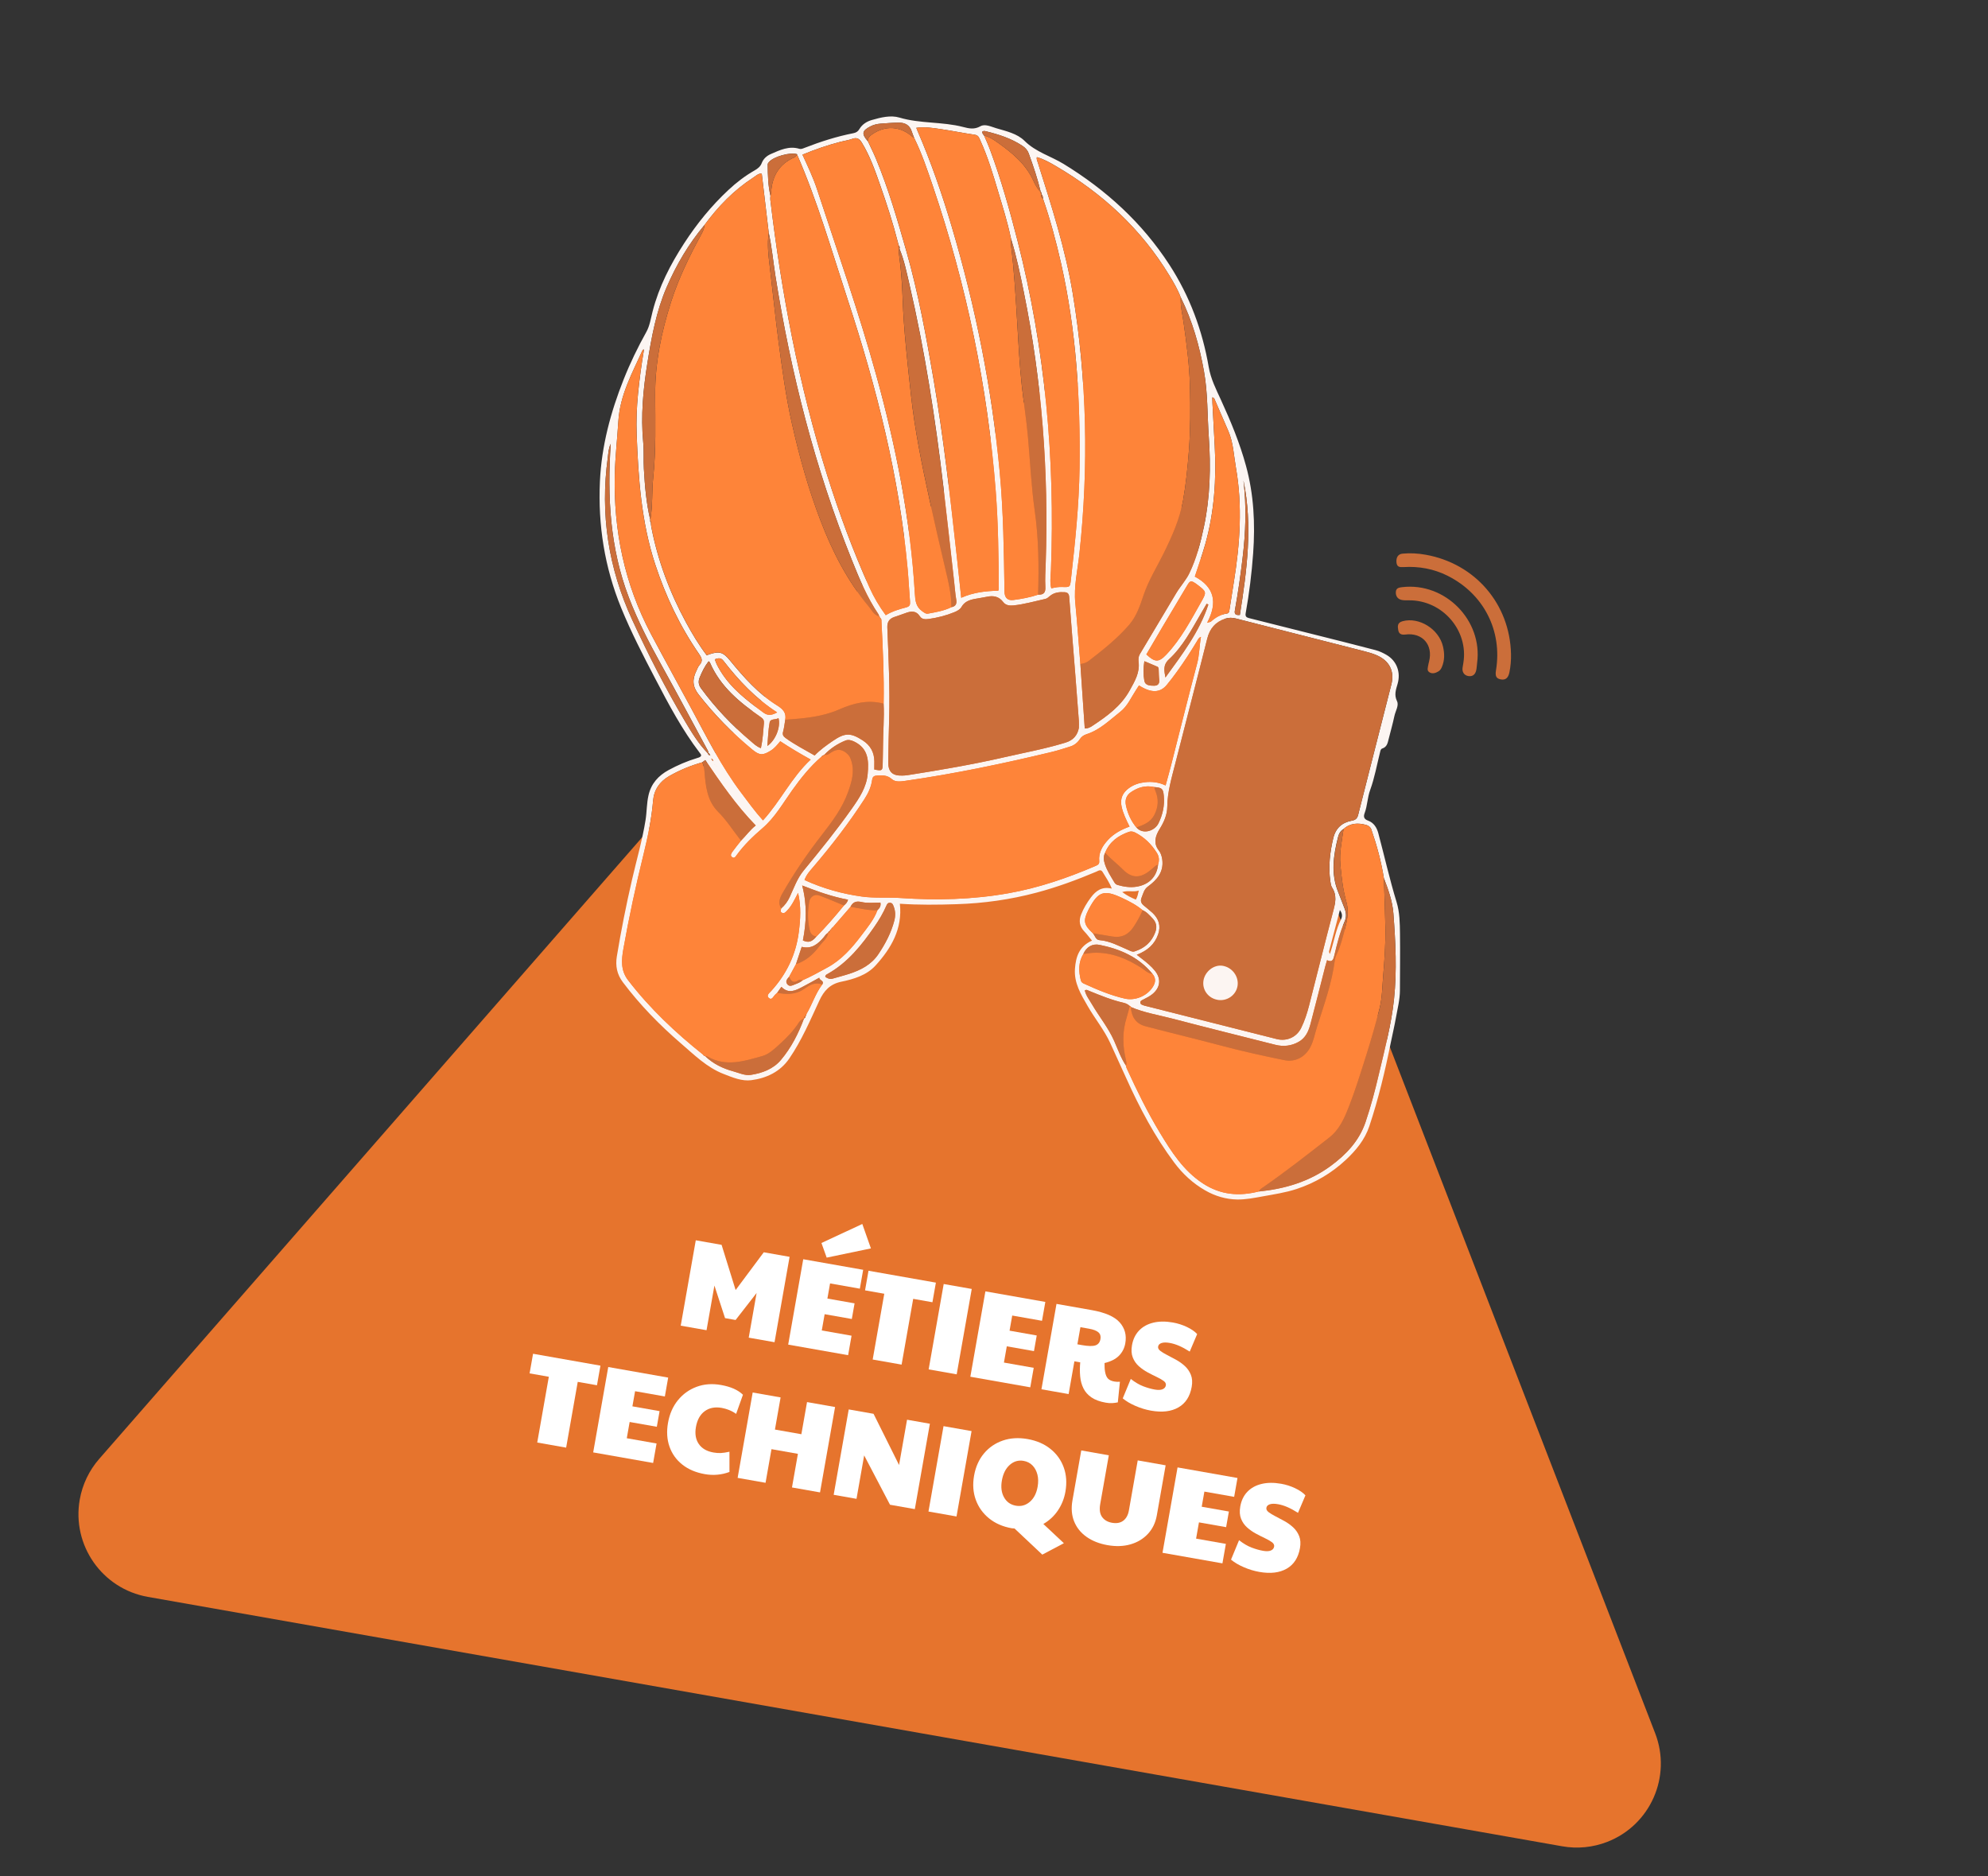 <?xml version="1.0" encoding="UTF-8"?>
<svg width="284px" height="268px" viewBox="0 0 284 268" version="1.1" xmlns="http://www.w3.org/2000/svg" xmlns:xlink="http://www.w3.org/1999/xlink">
    <rect x="0" y="0" width="284" height="268" fill="#333333" stroke="none"/>
    <title>Group 25</title>
    <g id="↳-Couleurs-accessibilité" stroke="none" stroke-width="1" fill="none" fill-rule="evenodd">
        <g id="Microsite-Viamonde---Desktop-V3-Copy-4" transform="translate(-304, -659)">
            <g id="Group-25" transform="translate(445.931, 792.749) rotate(10) translate(-445.931, -792.749)translate(322.077, 678.841)">
                <path d="M134.125,39.816 L236.709,209.61 C240.136,215.283 238.316,222.659 232.644,226.086 C230.771,227.218 228.626,227.815 226.438,227.815 L21.27,227.815 C14.643,227.815 9.27,222.443 9.27,215.815 C9.27,213.628 9.868,211.482 10.999,209.61 L113.583,39.816 C117.01,34.143 124.387,32.323 130.06,35.75 C131.724,36.756 133.119,38.151 134.125,39.816 Z" id="Triangle" fill="#E6742D"></path>
                <g id="Métiers-techniques" transform="translate(69.428, 157.632)" fill="#FFFFFF" fill-rule="nonzero">
                    <polygon id="Path" points="20.079 18.81 20.079 6.426 23.823 6.426 26.919 12.438 29.943 6.426 33.687 6.426 33.687 18.81 29.943 18.81 29.943 12.33 27.657 16.65 26.127 16.65 23.823 12.33 23.823 18.81"></polygon>
                    <path d="M35.667,18.81 L35.667,6.426 L44.361,6.426 L44.361,9.162 L40.041,9.162 L40.041,11.358 L43.983,11.358 L43.983,13.626 L40.041,13.626 L40.041,15.984 L44.361,15.984 L44.361,18.81 L35.667,18.81 Z M38.925,5.616 L37.827,3.69 L43.101,1.20192659e-14 L44.919,3.222 L38.925,5.616 Z" id="Shape"></path>
                    <polygon id="Path" points="47.925 18.81 47.925 9.27 45.135 9.27 45.135 6.426 54.909 6.426 54.909 9.27 52.119 9.27 52.119 18.81"></polygon>
                    <polygon id="Path" points="56.043 18.81 56.043 6.426 60.111 6.426 60.111 18.81"></polygon>
                    <polygon id="Path" points="62.091 18.81 62.091 6.426 70.785 6.426 70.785 9.162 66.465 9.162 66.465 11.358 70.407 11.358 70.407 13.626 66.465 13.626 66.465 15.984 70.785 15.984 70.785 18.81"></polygon>
                    <path d="M81.783,19.098 C80.919,19.098 80.205,18.969 79.641,18.711 C79.077,18.453 78.627,18.096 78.291,17.64 C77.955,17.184 77.703,16.65 77.535,16.038 C77.367,15.426 77.253,14.766 77.193,14.058 L76.347,14.058 L76.347,18.81 L72.405,18.81 L72.405,6.426 L77.499,6.426 C79.467,6.426 80.886,6.771 81.756,7.461 C82.626,8.151 83.061,9.084 83.061,10.26 C83.061,10.968 82.869,11.601 82.485,12.159 C82.101,12.717 81.483,13.182 80.631,13.554 C80.679,13.818 80.721,14.034 80.757,14.202 C80.793,14.37 80.847,14.556 80.919,14.76 C81.075,15.192 81.27,15.492 81.504,15.66 C81.738,15.828 82.059,15.912 82.467,15.912 C82.731,15.912 82.995,15.876 83.259,15.804 L83.475,18.756 C83.235,18.852 82.98,18.933 82.71,18.999 C82.44,19.065 82.131,19.098 81.783,19.098 Z M76.347,11.592 L77.031,11.592 C77.919,11.592 78.546,11.493 78.912,11.295 C79.278,11.097 79.461,10.758 79.461,10.278 C79.461,9.87 79.311,9.573 79.011,9.387 C78.711,9.201 78.237,9.108 77.589,9.108 L76.347,9.108 L76.347,11.592 Z" id="Shape"></path>
                    <path d="M88.353,19.098 C87.597,19.098 86.829,19.005 86.049,18.819 C85.269,18.633 84.609,18.384 84.069,18.072 L84.717,15.138 C85.413,15.51 86.064,15.753 86.67,15.867 C87.276,15.981 87.837,16.038 88.353,16.038 C88.833,16.038 89.196,15.96 89.442,15.804 C89.688,15.648 89.811,15.438 89.811,15.174 C89.811,14.934 89.673,14.745 89.397,14.607 C89.121,14.469 88.764,14.34 88.326,14.22 C87.888,14.1 87.423,13.959 86.931,13.797 C86.439,13.635 85.974,13.419 85.536,13.149 C85.098,12.879 84.741,12.519 84.465,12.069 C84.189,11.619 84.051,11.052 84.051,10.368 C84.051,9.504 84.261,8.757 84.681,8.127 C85.101,7.497 85.701,7.011 86.481,6.669 C87.261,6.327 88.179,6.156 89.235,6.156 C89.943,6.156 90.636,6.249 91.314,6.435 C91.992,6.621 92.535,6.87 92.943,7.182 L92.331,9.828 C91.719,9.576 91.17,9.393 90.684,9.279 C90.198,9.165 89.739,9.108 89.307,9.108 C88.803,9.108 88.419,9.18 88.155,9.324 C87.891,9.468 87.759,9.66 87.759,9.9 C87.759,10.128 87.897,10.314 88.173,10.458 C88.449,10.602 88.803,10.74 89.235,10.872 C89.667,11.004 90.129,11.154 90.621,11.322 C91.113,11.49 91.575,11.712 92.007,11.988 C92.439,12.264 92.793,12.624 93.069,13.068 C93.345,13.512 93.483,14.07 93.483,14.742 C93.483,16.134 93.03,17.208 92.124,17.964 C91.218,18.72 89.961,19.098 88.353,19.098 Z" id="Path"></path>
                    <polygon id="Path" points="2.79 38.81 2.79 29.27 -4.82422242e-14 29.27 -4.82422242e-14 26.426 9.774 26.426 9.774 29.27 6.984 29.27 6.984 38.81"></polygon>
                    <polygon id="Path" points="10.908 38.81 10.908 26.426 19.602 26.426 19.602 29.162 15.282 29.162 15.282 31.358 19.224 31.358 19.224 33.626 15.282 33.626 15.282 35.984 19.602 35.984 19.602 38.81"></polygon>
                    <path d="M27.144,39.098 C25.848,39.098 24.717,38.837 23.751,38.315 C22.785,37.793 22.035,37.058 21.501,36.11 C20.967,35.162 20.7,34.058 20.7,32.798 C20.7,31.502 20.979,30.356 21.537,29.36 C22.095,28.364 22.863,27.581 23.841,27.011 C24.819,26.441 25.944,26.156 27.216,26.156 C28.632,26.156 29.742,26.432 30.546,26.984 L30.06,29.846 C29.712,29.678 29.349,29.555 28.971,29.477 C28.593,29.399 28.236,29.36 27.9,29.36 C26.916,29.36 26.142,29.654 25.578,30.242 C25.014,30.83 24.732,31.646 24.732,32.69 C24.732,33.674 25.005,34.445 25.551,35.003 C26.097,35.561 26.856,35.84 27.828,35.84 C28.212,35.84 28.563,35.804 28.881,35.732 C29.199,35.66 29.592,35.528 30.06,35.336 L30.564,38.18 C29.52,38.792 28.38,39.098 27.144,39.098 Z" id="Path"></path>
                    <polygon id="Path" points="31.86 38.81 31.86 26.426 35.91 26.426 35.91 31.088 39.744 31.088 39.744 26.426 43.812 26.426 43.812 38.81 39.744 38.81 39.744 33.932 35.91 33.932 35.91 38.81"></polygon>
                    <polygon id="Path" points="45.792 38.81 45.792 26.426 49.392 26.426 54.252 32.996 54.252 26.426 57.564 26.426 57.564 38.81 53.964 38.81 49.104 32.51 49.104 38.81"></polygon>
                    <polygon id="Path" points="59.544 38.81 59.544 26.426 63.612 26.426 63.612 38.81"></polygon>
                    <path d="M76.626,42.05 L72.072,39.062 C71.928,39.086 71.796,39.098 71.676,39.098 C70.38,39.098 69.234,38.822 68.238,38.27 C67.242,37.718 66.465,36.956 65.907,35.984 C65.349,35.012 65.07,33.896 65.07,32.636 C65.07,31.364 65.349,30.242 65.907,29.27 C66.465,28.298 67.242,27.536 68.238,26.984 C69.234,26.432 70.386,26.156 71.694,26.156 C73.002,26.156 74.154,26.429 75.15,26.975 C76.146,27.521 76.923,28.28 77.481,29.252 C78.039,30.224 78.318,31.352 78.318,32.636 C78.318,33.62 78.123,34.553 77.733,35.435 C77.343,36.317 76.77,37.076 76.014,37.712 L79.38,39.908 L76.626,42.05 Z M71.694,35.822 C72.45,35.822 73.071,35.528 73.557,34.94 C74.043,34.352 74.286,33.578 74.286,32.618 C74.286,31.97 74.175,31.4 73.953,30.908 C73.731,30.416 73.425,30.029 73.035,29.747 C72.645,29.465 72.192,29.324 71.676,29.324 C70.92,29.324 70.302,29.627 69.822,30.233 C69.342,30.839 69.102,31.634 69.102,32.618 C69.102,33.578 69.342,34.352 69.822,34.94 C70.302,35.528 70.926,35.822 71.694,35.822 Z" id="Shape"></path>
                    <path d="M85.572,39.098 C84.372,39.098 83.316,38.882 82.404,38.45 C81.492,38.018 80.784,37.397 80.28,36.587 C79.776,35.777 79.524,34.808 79.524,33.68 L79.524,26.426 L83.52,26.426 L83.52,33.5 C83.52,34.304 83.715,34.895 84.105,35.273 C84.495,35.651 85.008,35.84 85.644,35.84 C86.316,35.84 86.829,35.648 87.183,35.264 C87.537,34.88 87.714,34.352 87.714,33.68 L87.714,26.426 L91.764,26.426 L91.764,33.68 C91.764,34.748 91.5,35.69 90.972,36.506 C90.444,37.322 89.715,37.958 88.785,38.414 C87.855,38.87 86.784,39.098 85.572,39.098 Z" id="Path"></path>
                    <polygon id="Path" points="93.492 38.81 93.492 26.426 102.186 26.426 102.186 29.162 97.866 29.162 97.866 31.358 101.808 31.358 101.808 33.626 97.866 33.626 97.866 35.984 102.186 35.984 102.186 38.81"></polygon>
                    <path d="M107.586,39.098 C106.83,39.098 106.062,39.005 105.282,38.819 C104.502,38.633 103.842,38.384 103.302,38.072 L103.95,35.138 C104.646,35.51 105.297,35.753 105.903,35.867 C106.509,35.981 107.07,36.038 107.586,36.038 C108.066,36.038 108.429,35.96 108.675,35.804 C108.921,35.648 109.044,35.438 109.044,35.174 C109.044,34.934 108.906,34.745 108.63,34.607 C108.354,34.469 107.997,34.34 107.559,34.22 C107.121,34.1 106.656,33.959 106.164,33.797 C105.672,33.635 105.207,33.419 104.769,33.149 C104.331,32.879 103.974,32.519 103.698,32.069 C103.422,31.619 103.284,31.052 103.284,30.368 C103.284,29.504 103.494,28.757 103.914,28.127 C104.334,27.497 104.934,27.011 105.714,26.669 C106.494,26.327 107.412,26.156 108.468,26.156 C109.176,26.156 109.869,26.249 110.547,26.435 C111.225,26.621 111.768,26.87 112.176,27.182 L111.564,29.828 C110.952,29.576 110.403,29.393 109.917,29.279 C109.431,29.165 108.972,29.108 108.54,29.108 C108.036,29.108 107.652,29.18 107.388,29.324 C107.124,29.468 106.992,29.66 106.992,29.9 C106.992,30.128 107.13,30.314 107.406,30.458 C107.682,30.602 108.036,30.74 108.468,30.872 C108.9,31.004 109.362,31.154 109.854,31.322 C110.346,31.49 110.808,31.712 111.24,31.988 C111.672,32.264 112.026,32.624 112.302,33.068 C112.578,33.512 112.716,34.07 112.716,34.742 C112.716,36.134 112.263,37.208 111.357,37.964 C110.451,38.72 109.194,39.098 107.586,39.098 Z" id="Path"></path>
                </g>
                <g id="ICONES_MHS_400PX_TECH" transform="translate(56.89, -0)" fill-rule="nonzero">
                    <path d="M80.909,112.054 C80.413,111.636 80.034,111.272 79.614,110.967 C78.798,110.378 78.555,109.578 78.753,108.648 C78.943,107.736 79.276,106.864 79.696,106.033 C80.237,104.959 80.99,104.177 82.419,104.263 C81.896,103.391 81.274,102.807 80.728,102.164 C80.381,101.755 80.092,102.092 79.813,102.272 C77.274,103.912 74.668,105.431 71.922,106.702 C68.414,108.329 64.762,109.515 60.974,110.306 C58.319,110.863 55.654,111.367 52.98,111.65 C53.99,115.101 52.872,118.116 51.104,120.924 C50.099,122.524 48.385,123.396 46.672,124.074 C45.139,124.681 44.453,125.777 44.052,127.287 C43.254,130.289 42.551,133.331 41.257,136.18 C40.31,138.26 38.547,139.501 36.459,140.157 C35.169,140.565 33.754,140.237 32.419,139.972 C29.894,139.474 27.806,138.013 25.651,136.733 C22.184,134.67 18.924,132.329 15.966,129.57 C14.92,128.599 14.487,127.431 14.469,126.096 C14.424,122.367 14.509,118.637 14.703,114.908 C14.852,112.005 15.172,109.111 15.127,106.199 C15.109,104.999 14.861,103.813 14.929,102.604 C15.019,100.897 15.839,99.612 17.133,98.578 C18.279,97.666 19.496,96.866 20.804,96.206 C21.002,96.107 21.219,96.021 21.336,95.81 C21.372,95.59 21.196,95.496 21.074,95.379 C18.044,92.588 15.524,89.358 13.026,86.109 C10.726,83.121 8.436,80.123 6.425,76.929 C3.088,71.635 1.104,65.861 0.306,59.678 C-0.343,54.645 0.094,49.68 1.118,44.728 C1.627,42.261 2.308,39.866 3.133,37.489 C3.462,36.546 3.422,35.463 3.503,34.438 C3.782,30.821 4.842,27.406 6.249,24.094 C7.547,21.034 9.157,18.14 11.164,15.48 C12.101,14.235 13.152,13.085 14.36,12.087 C14.748,11.764 15.073,11.418 15.177,10.874 C15.298,10.236 15.704,9.728 16.245,9.373 C17.418,8.596 18.572,7.76 20.109,7.94 C20.371,7.971 20.592,7.823 20.808,7.688 C22.896,6.417 25.056,5.28 27.342,4.399 C27.698,4.26 27.932,4.049 28.063,3.694 C28.343,2.948 28.897,2.435 29.592,2.094 C30.796,1.501 32.126,0.917 33.415,1.065 C36.518,1.424 39.548,0.557 42.627,0.809 C43.466,0.876 44.25,0.917 45.026,0.279 C45.617,-0.211 46.541,0.076 47.308,0.162 C48.787,0.328 50.387,0.395 51.596,1.236 C53.458,2.534 55.658,2.727 57.665,3.514 C64.297,6.12 70.182,9.85 75.047,15.071 C78.677,18.967 81.323,23.483 83.118,28.48 C83.7,30.102 84.701,31.427 85.652,32.802 C87.568,35.575 89.376,38.41 90.819,41.47 C92.632,45.312 93.556,49.379 93.989,53.576 C94.287,56.447 94.431,59.323 94.426,62.208 C94.426,62.639 94.607,62.779 95.004,62.806 C98.115,63.021 101.231,63.25 104.342,63.48 C107.43,63.704 110.515,63.915 113.603,64.172 C114.171,64.216 114.748,64.378 115.285,64.576 C116.85,65.156 117.729,66.643 117.553,68.346 C117.467,69.2 117.296,69.991 117.905,70.831 C118.297,71.379 117.923,72.242 117.9,72.965 C117.86,74.116 117.738,75.266 117.657,76.416 C117.621,76.978 117.598,77.526 117.003,77.841 C116.773,77.962 116.796,78.223 116.777,78.447 C116.642,80.299 116.647,82.172 116.322,83.992 C116.119,85.125 116.327,86.23 116.124,87.336 C116.024,87.866 116.124,88.23 116.787,88.342 C117.643,88.49 118.193,89.106 118.545,89.865 C119.974,92.939 121.277,96.066 122.82,99.091 C123.518,100.457 123.807,101.989 124.091,103.494 C124.592,106.132 125.02,108.778 125.48,111.421 C125.71,112.742 125.597,114.076 125.597,115.402 C125.597,116.602 125.525,117.801 125.493,119.001 C125.394,123.117 125.151,127.22 124.546,131.295 C124.249,133.313 123.257,135.052 122.058,136.638 C120.394,138.849 118.293,140.637 115.858,141.945 C114.406,142.722 112.814,143.253 111.258,143.828 C110.127,144.246 108.977,144.691 107.8,144.884 C106.199,145.144 104.581,144.96 103.034,144.398 C101.14,143.711 99.481,142.646 98.011,141.266 C94.62,138.081 91.784,134.436 89.178,130.608 C88.132,129.071 87.081,127.534 86.022,126.011 C84.84,124.313 83.258,122.964 81.937,121.383 C80.715,119.918 79.439,118.498 79.227,116.458 C79.051,114.737 79.258,113.196 80.931,112.068 L80.909,112.054 Z M43.074,71.905 C43.069,71.802 43.024,71.734 42.907,71.743 L42.943,71.734 C42.898,71.649 42.866,71.541 42.803,71.473 C40.774,69.384 39.223,66.944 37.699,64.491 C30.246,52.511 24.492,39.745 19.906,26.431 C19.23,24.467 18.689,22.454 17.895,20.531 C17.084,17.83 16.277,15.13 15.461,12.429 C15.456,12.411 15.42,12.406 15.343,12.371 C14.915,12.469 14.644,12.851 14.329,13.152 C11.917,15.399 10.108,18.077 8.657,21.016 C6.898,24.049 5.685,27.307 4.878,30.704 C4.008,34.366 3.99,38.109 4.048,41.843 C4.107,45.654 4.414,49.433 5.433,53.131 C5.766,54.335 5.888,55.598 6.177,56.816 C6.74,59.202 7.362,61.574 8.341,63.839 L8.341,63.821 C8.336,63.96 8.359,64.091 8.476,64.181 C8.539,64.396 8.584,64.616 8.666,64.823 C10.415,69.384 12.863,73.545 15.902,77.364 C17.057,78.816 18.27,80.222 19.649,81.498 C19.794,81.413 19.893,81.341 20.001,81.283 C21.318,80.568 21.895,80.654 23.013,81.615 C25.398,83.664 27.86,85.628 30.814,86.814 C31.72,87.178 32.288,87.614 32.288,88.616 C32.288,89.187 32.338,89.767 32.284,90.333 C32.239,90.796 32.414,90.993 32.811,91.186 C34.254,91.892 35.792,92.355 37.311,92.912 C37.938,91.977 38.709,91.191 39.498,90.423 C41.009,88.944 41.807,88.787 43.741,89.614 C44.913,90.113 45.617,90.998 45.856,92.247 C45.928,92.633 45.986,93.024 46.05,93.406 C47.199,93.429 47.253,93.37 47.087,92.364 C46.951,91.55 46.843,90.733 46.699,89.919 C46.347,87.924 46.189,85.902 45.734,83.925 C45.116,79.989 44.237,76.102 43.344,72.219 C43.344,72.125 43.308,72.067 43.209,72.053 L43.222,72.067 C43.218,71.963 43.159,71.905 43.056,71.905 L43.069,71.918 L43.074,71.905 Z M42.478,129.786 L42.46,129.808 C42.623,129.745 42.582,129.606 42.578,129.485 C43.141,127.997 43.326,126.388 44.057,124.955 C44.318,124.317 43.556,124.474 43.475,124.056 C42.722,124.659 42.05,125.22 41.356,125.75 C40.472,126.429 39.584,127.143 38.371,126.281 C38.195,126.649 38.06,126.937 37.924,127.229 C37.852,127.328 37.78,127.426 37.703,127.525 C37.482,127.817 37.383,128.456 36.887,128.163 C36.414,127.885 36.847,127.426 37.041,127.125 C38.781,124.371 39.624,121.392 39.466,118.125 C39.376,116.287 39.173,114.476 38.393,112.652 C38.06,113.708 37.816,114.66 37.248,115.474 C37.104,115.685 36.959,115.919 36.662,115.86 C36.306,115.788 36.4,115.496 36.405,115.249 C36.833,114.719 37.135,114.121 37.311,113.456 C37.681,112.059 37.906,110.621 38.637,109.331 C40.476,106.087 42.285,102.82 43.872,99.441 C44.652,97.774 45.396,96.102 45.233,94.197 C45.076,92.332 44.724,90.593 42.546,89.973 C42.073,89.838 41.653,89.802 41.247,90.059 C40.219,90.706 39.354,91.532 38.673,92.543 L38.691,92.579 L38.727,92.561 C38.592,92.543 38.538,92.606 38.547,92.737 L38.574,92.701 C38.416,92.687 38.357,92.791 38.308,92.912 C36.95,94.575 35.931,96.444 35.016,98.367 C34.024,100.443 33.262,102.64 31.77,104.447 C30.647,105.808 29.623,107.224 28.839,108.81 C28.713,109.066 28.595,109.466 28.203,109.25 C27.856,109.062 28.036,108.698 28.162,108.441 C28.442,107.857 28.767,107.287 29.073,106.716 C29.646,105.907 30.065,104.999 30.769,104.213 C27.5,101.863 24.776,99.064 22.044,96.264 C21.877,96.444 21.773,96.552 21.674,96.66 C20.123,97.405 18.685,98.318 17.363,99.419 C16.155,100.425 15.569,101.733 15.709,103.269 C15.943,105.849 15.871,108.415 15.7,110.994 C15.393,115.618 15.213,120.25 15.208,124.883 C15.208,126.447 15.343,127.957 16.642,129.148 C20.393,132.581 24.6,135.344 29.051,137.766 C29.127,137.887 29.254,137.905 29.38,137.923 L29.362,137.914 C30.683,138.804 32.162,139.222 33.731,139.366 C34.574,139.442 35.449,139.703 36.265,139.424 C37.839,138.889 39.277,138.04 40.125,136.58 C41.275,134.603 41.937,132.423 42.348,130.172 L42.307,130.181 C42.487,130.105 42.555,129.979 42.483,129.79 L42.478,129.786 Z M43.809,117.235 C43.673,117.298 43.574,117.384 43.624,117.554 L43.624,117.523 C43.34,117.671 43.259,117.986 43.11,118.233 C42.465,119.334 41.707,120.25 40.242,120.143 C40.107,121.046 39.985,121.882 39.863,122.717 C39.647,123.364 39.43,124.016 39.214,124.663 C39.007,125.009 38.745,125.382 39.124,125.746 C39.512,126.119 39.877,125.8 40.21,125.598 C40.571,125.377 40.95,125.162 41.211,124.811 C42.312,124.079 43.335,123.234 44.363,122.416 C46.153,120.992 47.335,119.051 48.363,117.038 C49.007,115.775 49.724,114.539 49.981,113.119 C50.243,112.778 50.405,112.414 50.211,111.969 C49.301,112.144 48.421,112.405 47.529,112.36 C46.762,112.319 46.316,112.584 46.113,113.303 C45.441,114.422 44.774,115.546 44.102,116.665 C43.98,116.727 43.966,116.844 43.957,116.961 L43.966,116.939 C43.831,117.006 43.782,117.118 43.8,117.262 L43.809,117.235 L43.809,117.235 Z M23.816,96.812 L23.829,96.844 C23.829,96.844 23.829,96.821 23.829,96.821 C23.717,96.772 23.604,96.722 23.491,96.673 L23.482,96.637 C23.482,96.637 23.473,96.66 23.473,96.66 C23.586,96.709 23.699,96.763 23.811,96.812 L23.816,96.812 Z M36.486,19.079 C36.432,18.958 36.378,18.832 36.324,18.711 C35.138,16.078 33.781,13.53 32.369,11.013 C31.301,9.108 30.228,7.203 28.771,5.545 C28.365,5.082 27.969,4.857 27.346,5.212 C26.828,5.513 26.242,5.698 25.692,5.949 C23.983,6.731 22.341,7.639 20.7,8.686 C21.746,10.2 22.783,11.652 23.626,13.224 C28,21.393 32.55,29.473 36.536,37.844 C41.099,47.438 44.936,57.292 47.398,67.641 C47.628,68.611 47.862,69.46 48.854,69.932 C49.161,70.076 49.427,70.256 49.765,70.13 C50.847,69.73 51.938,69.344 52.881,68.647 C53.471,68.418 53.575,68.036 53.368,67.452 C53.088,66.674 52.89,65.87 52.655,65.075 C51.357,60.676 50.072,56.267 48.75,51.873 C45.928,42.472 42.763,33.193 38.912,24.152 C38.235,22.566 37.604,20.958 36.666,19.493 L36.68,19.515 C36.725,19.317 36.639,19.174 36.491,19.052 C36.491,19.052 36.5,19.07 36.5,19.07 L36.486,19.079 Z M22.625,95.442 C22.625,95.478 22.616,95.518 22.616,95.554 C22.625,95.541 22.643,95.527 22.639,95.518 C22.639,95.496 22.621,95.473 22.612,95.451 C22.522,95.334 22.445,95.199 22.278,95.177 C22.247,95.082 22.242,94.97 22.184,94.898 C19.266,91.213 16.371,87.511 13.414,83.858 C11.195,81.117 9.076,78.322 7.259,75.293 C3.363,68.8 1.708,61.642 0.892,54.12 C0.689,54.843 0.797,55.477 0.82,56.106 C1.127,64.248 3.643,71.667 8.287,78.349 C11.398,82.829 14.681,87.187 18.247,91.326 C19.456,92.732 20.687,94.13 22.206,95.226 C22.305,95.374 22.4,95.536 22.621,95.437 L22.625,95.442 Z M23.194,96.21 L23.212,96.242 L23.203,96.219 C23.103,96.107 23.09,95.896 22.86,95.95 C22.851,95.914 22.846,95.878 22.837,95.846 C22.837,95.86 22.824,95.878 22.828,95.887 C22.837,95.909 22.855,95.923 22.873,95.941 C22.937,96.084 23.045,96.17 23.194,96.21 Z M55.302,8.335 C55.325,8.187 55.275,8.075 55.131,8.012 L55.149,8.03 C54.387,6.259 53.462,4.574 52.502,2.907 C52.249,2.467 51.875,2.188 51.438,1.995 C49.688,1.227 47.831,0.971 45.946,0.849 C45.765,0.836 45.54,0.813 45.414,1.024 C45.477,1.231 45.608,1.375 45.779,1.492 C46.176,2.103 46.595,2.701 46.96,3.33 C49.264,7.257 51.23,11.359 53.106,15.502 C59.676,30.021 63.797,45.227 65.961,60.981 C66.078,61.83 66.083,62.711 66.457,63.524 C66.75,63.412 66.98,63.304 67.219,63.232 C67.458,63.161 67.706,63.098 67.954,63.066 C69.063,62.909 69.072,62.913 69.005,61.808 C68.671,56.479 68.306,51.149 67.449,45.874 C65.871,36.168 63.58,26.642 59.761,17.534 C58.53,14.595 57.178,11.705 55.631,8.915 C55.586,8.677 55.509,8.457 55.293,8.313 L55.307,8.335 L55.302,8.335 Z M29.515,5.127 C29.569,5.194 29.623,5.262 29.677,5.329 C30.164,6.03 30.674,6.713 31.134,7.432 C33.659,11.377 35.71,15.574 37.749,19.776 C40.458,25.361 42.609,31.176 44.701,37.013 C47.574,45.02 49.972,53.18 52.362,61.341 C52.917,63.237 53.462,65.142 54.021,67.088 C55.595,66.027 57.29,65.524 59.058,65.174 C59.067,65.052 59.094,64.953 59.076,64.859 C58.242,60.294 57.39,55.733 56.235,51.239 C52.511,36.757 47.001,22.971 39.805,9.854 C38.623,7.702 37.442,5.536 35.986,3.55 C35.819,3.271 35.643,2.997 35.49,2.709 C35.048,1.869 34.322,1.636 33.451,1.797 C32.59,1.959 31.743,2.179 30.895,2.395 C30.408,2.521 29.948,2.723 29.542,3.033 C28.478,3.851 28.474,4.282 29.515,5.145 L29.506,5.131 L29.515,5.127 Z M42.05,118.345 C43.173,116.71 44.192,115.011 45.157,113.281 C45.355,113.029 45.554,112.778 45.59,112.364 C43.335,112.351 41.144,111.982 38.781,111.506 C39.967,114.067 40.296,116.624 40.247,119.217 C41.094,119.437 41.536,119.208 42.046,118.345 L42.05,118.345 Z M85.882,88.926 C84.624,88.863 83.596,89.367 82.726,90.22 C82.144,90.791 82.054,91.479 82.356,92.22 C82.802,93.321 83.452,94.282 84.371,95.055 C85.503,95.95 87.041,95.06 87.365,93.932 C87.749,92.606 87.812,91.272 87.442,89.937 C87.162,88.926 86.991,88.818 85.882,88.926 L85.882,88.926 Z M80.593,99.374 C80.422,99.935 80.548,100.43 80.823,100.951 C81.296,101.859 81.995,102.577 82.644,103.337 C82.784,103.499 82.947,103.584 83.159,103.606 C84.069,103.701 84.971,103.683 85.846,103.382 C87.559,102.793 88.475,101.441 88.335,99.72 C88.425,99.117 88.285,98.578 87.875,98.12 C86.887,97.023 85.711,96.219 84.286,95.788 C83.984,95.698 83.682,95.707 83.406,95.864 C82,96.66 80.94,97.738 80.593,99.374 L80.593,99.374 Z M87.289,106.536 C86.283,105.952 85.188,105.615 84.074,105.314 C81.332,104.582 80.575,104.99 79.7,107.7 C79.687,107.749 79.673,107.794 79.655,107.844 C79.164,109.506 79.366,110.041 80.868,111.016 C81.229,111.29 81.4,111.87 81.959,111.816 C83.479,111.668 84.881,112.176 86.319,112.504 C86.608,112.571 86.883,112.688 87.19,112.526 C88.515,111.83 89.354,110.792 89.62,109.295 C89.76,108.518 89.521,107.907 88.903,107.453 C88.402,107.084 87.915,106.68 87.284,106.532 L87.289,106.536 Z M80.038,114.166 C79.533,115.469 79.795,116.714 80.34,117.936 C80.444,118.174 80.629,118.264 80.859,118.323 C82.874,118.844 84.903,119.311 86.991,119.415 C88.511,119.491 90.048,118.48 90.63,117.078 C90.914,116.395 90.882,115.761 90.26,115.254 C87.911,113.223 85.079,112.553 82.081,112.481 C81.057,112.454 80.291,113.088 80.034,114.166 L80.038,114.166 Z M52.177,15.458 C52.123,15.336 52.069,15.21 52.019,15.089 C51.194,13.04 50.171,11.081 49.183,9.108 C48.015,6.772 46.848,4.435 45.364,2.274 C45.152,1.964 44.994,1.6 44.458,1.613 C42.781,1.663 41.094,1.613 39.417,1.667 C38.308,1.698 37.18,1.716 36.049,2.089 C36.157,2.269 36.22,2.372 36.288,2.476 C38.961,6.529 41.311,10.762 43.479,15.103 C48.832,25.824 53.169,36.932 56.335,48.489 C57.841,53.985 58.891,59.575 59.964,65.165 C60.127,66 60.623,66.355 61.425,66.104 C62.575,65.744 63.707,65.322 64.771,64.742 C65.569,64.639 65.776,64.252 65.587,63.453 C65.33,62.356 65.208,61.228 65.05,60.114 C63.224,47.222 60.027,34.681 55.252,22.553 C54.306,20.149 53.359,17.745 52.173,15.444 L52.182,15.462 L52.177,15.458 Z M17.219,15.291 C17.242,15.462 17.237,15.642 17.287,15.804 C21.169,28.659 25.903,41.183 32.103,53.127 C34.746,58.218 37.631,63.161 40.855,67.906 C41.712,69.168 42.708,70.328 43.836,71.406 C44.67,70.678 45.599,70.224 46.532,69.793 C46.978,69.586 47.037,69.344 46.92,68.908 C46.528,67.429 46.198,65.933 45.797,64.455 C42.325,51.635 36.896,39.61 30.647,27.94 C27.188,21.479 23.974,14.878 19.906,8.753 C18.896,8.614 16.705,9.665 16.178,10.537 C16.096,10.672 16.024,10.798 16.056,10.955 C16.331,12.429 16.624,13.898 17.224,15.287 L17.219,15.291 Z M110.636,143.217 C114.23,142.206 117.481,140.579 120.087,137.851 C121.994,135.856 123.478,133.61 123.906,130.824 C124.267,128.469 124.461,126.092 124.596,123.71 C124.799,120.08 125.119,116.435 124.867,112.814 C124.583,108.738 123.672,104.734 122.653,100.771 C122.215,99.059 121.341,97.54 120.439,96.039 C119.654,93.766 118.631,91.595 117.463,89.497 C117.301,89.205 116.971,89.03 116.647,88.998 C115.443,88.881 114.347,89.106 113.549,90.13 C113.116,90.476 112.994,90.989 112.963,91.474 C112.774,94.125 112.859,96.74 114.334,99.099 C114.785,99.823 115.213,100.56 115.659,101.288 C116.002,101.845 116.146,102.438 115.993,103.085 C115.596,104.752 115.47,106.455 115.375,108.158 C115.344,108.738 115.281,109.228 114.469,108.994 C114.433,109.358 114.392,109.655 114.37,109.951 C114.158,112.751 113.959,115.555 113.725,118.354 C113.635,119.415 113.4,120.448 112.507,121.181 C111.57,121.953 110.483,122.268 109.275,122.178 C104.229,121.805 99.183,121.464 94.142,121.05 C92.095,120.884 90.026,120.924 88.01,120.444 C87.988,120.367 87.952,120.3 87.848,120.327 C87.568,120.152 87.262,120.053 86.928,120.035 C85.165,119.945 83.447,119.576 81.729,119.203 C81.549,119.163 81.35,119.051 81.143,119.257 C81.436,119.958 82.009,120.457 82.487,121.023 C83.812,122.587 85.386,123.926 86.536,125.647 C87.257,126.726 87.897,127.871 88.804,128.819 C88.853,128.932 88.889,129.053 88.957,129.152 C90.927,132.005 92.961,134.809 95.247,137.42 C97.348,139.824 99.49,142.165 102.543,143.477 C105.316,144.668 107.967,144.421 110.627,143.217 L110.636,143.217 Z M77.459,19.389 C76.859,18.365 76.088,17.466 75.313,16.581 C70.204,10.748 63.878,6.691 56.632,4.008 C55.703,3.662 54.756,3.325 53.737,3.222 C53.719,3.554 53.895,3.747 54.008,3.963 C56.988,9.683 60.014,15.39 62.16,21.492 C66.308,33.297 68.716,45.452 69.555,57.935 C69.713,60.294 69.555,62.684 70.209,65.012 C70.993,67.811 71.692,70.633 72.427,73.446 C73.167,76.43 73.906,79.409 74.646,82.411 C75.042,82.352 75.358,82.132 75.624,81.876 C77.45,80.146 79.195,78.38 80.038,75.891 C80.512,74.498 81.021,73.185 80.566,71.698 C80.458,71.348 80.408,70.957 80.548,70.588 C81.747,67.429 82.947,64.27 84.15,61.116 C84.556,60.051 85.206,59.04 85.503,57.993 C86.139,55.76 86.328,53.41 86.405,51.073 C86.549,46.728 85.9,42.472 84.854,38.276 C84.101,35.26 83.645,32.173 82.572,29.244 C81.292,25.739 79.682,22.404 77.459,19.385 L77.459,19.389 Z M87.577,112.953 C87.938,113.146 88.177,113.272 88.416,113.398 C89.173,113.798 89.926,114.211 90.567,114.786 C91.644,115.752 91.694,117.015 90.747,118.107 C90.413,118.493 90.003,118.781 89.606,119.087 C89.431,119.221 89.192,119.347 89.273,119.617 C89.354,119.873 89.624,119.859 89.841,119.909 C89.94,119.931 90.039,119.927 90.143,119.936 C96.55,120.403 102.957,120.875 109.365,121.338 C110.826,121.441 112.106,120.587 112.516,119.176 C112.832,118.094 112.985,116.966 113.076,115.842 C113.436,111.209 113.738,106.577 114.131,101.948 C114.234,100.74 114.284,99.625 113.391,98.659 C113.179,98.43 113.071,98.088 112.972,97.778 C112.327,95.792 112.205,93.757 112.327,91.685 C112.413,90.198 113.17,89.25 114.523,88.746 C115.019,88.562 115.213,88.297 115.253,87.767 C115.718,81.382 116.214,75.001 116.687,68.62 C116.836,66.634 115.808,65.308 113.865,64.855 C113.297,64.724 112.728,64.657 112.151,64.616 C105.821,64.14 99.49,63.659 93.164,63.187 C92.654,63.147 92.158,63.219 91.699,63.471 C90.395,64.172 89.751,65.232 89.647,66.737 C89.214,72.875 88.705,79.005 88.249,85.138 C88.096,87.21 87.848,89.272 88.195,91.366 C88.38,92.472 88.132,93.572 87.686,94.664 C87.284,95.653 87.059,96.808 88.082,97.724 C88.434,98.039 88.655,98.466 88.804,98.933 C89.34,100.636 88.551,101.93 87.46,103.067 C86.955,103.593 86.973,104.164 86.842,104.77 C86.648,105.66 87.334,105.808 87.834,106.127 C88.132,106.316 88.452,106.473 88.745,106.662 C89.796,107.345 90.278,108.307 90.075,109.556 C89.836,111.034 88.984,112.104 87.577,112.953 L87.577,112.953 Z M81.211,75.005 C81.107,75.253 81.003,75.504 80.895,75.756 C80.394,76.92 80.115,78.191 79.231,79.18 C77.946,80.618 76.823,82.226 75.06,83.161 C74.655,83.377 74.393,83.628 74.217,84.042 C73.987,84.585 73.599,85.026 73.067,85.3 C72.242,85.731 71.417,86.167 70.565,86.54 C64.058,89.371 57.475,92.009 50.725,94.22 C50.081,94.431 49.341,94.682 48.741,94.309 C48.029,93.869 47.402,94.008 46.681,94.166 C46.198,94.273 45.986,94.417 46.009,94.93 C46.054,95.95 45.779,96.925 45.387,97.85 C43.822,101.548 41.96,105.098 39.926,108.563 C39.543,109.214 39.11,109.866 38.979,110.679 C41.798,111.416 44.62,111.69 47.47,111.582 C49.301,111.515 51.086,111.025 52.908,110.832 C58.052,110.284 63.107,109.268 67.977,107.489 C72.089,105.988 75.899,103.885 79.551,101.495 C79.822,101.315 80.092,101.153 79.975,100.722 C79.651,99.54 80.038,98.502 80.674,97.518 C81.341,96.48 82.27,95.738 83.384,95.1 C82.753,94.242 82.162,93.442 81.774,92.508 C81.319,91.407 81.571,90.49 82.36,89.681 C82.933,89.097 83.641,88.715 84.43,88.481 C85.404,88.194 86.387,88.131 87.433,88.423 C87.528,87.389 87.627,86.45 87.699,85.507 C88.078,80.501 88.42,75.491 88.844,70.489 C88.953,69.2 88.723,67.96 88.723,66.638 C88.416,66.818 88.375,67.079 88.29,67.299 C87.654,68.935 86.978,70.557 86.207,72.134 C85.855,72.853 85.494,73.572 85.093,74.268 C84.344,75.558 83.095,75.796 81.215,75.01 L81.211,75.005 Z M73.802,82.456 C73.739,82.11 73.708,81.786 73.627,81.472 C73.09,79.36 72.549,77.243 71.999,75.131 C71.061,71.514 70.11,67.906 69.194,64.284 C69.081,63.83 68.833,63.695 68.455,63.736 C67.693,63.817 66.971,64.019 66.448,64.648 C66.29,64.837 66.119,65.061 65.907,65.151 C64.464,65.744 63.062,66.441 61.556,66.868 C61.033,67.016 60.469,67.047 60.05,66.656 C59.301,65.96 58.503,65.946 57.62,66.306 C57.061,66.531 56.479,66.706 55.92,66.926 C55.203,67.205 54.576,67.569 54.292,68.373 C54.152,68.768 53.782,69.051 53.413,69.285 C52.344,69.959 51.199,70.476 49.999,70.867 C49.562,71.011 49.039,71.11 48.705,70.75 C47.966,69.959 47.258,70.206 46.496,70.665 C46.023,70.952 45.527,71.195 45.049,71.473 C44.408,71.846 44.205,72.35 44.372,73.118 C45.301,77.378 46.257,81.633 46.897,85.952 C47.195,87.96 47.501,89.964 47.826,91.968 C48.056,93.388 48.759,93.856 50.153,93.559 C50.396,93.505 50.644,93.451 50.883,93.37 C55.307,91.856 59.712,90.283 64.022,88.459 C66.8,87.286 69.632,86.235 72.323,84.855 C73.315,84.343 73.793,83.539 73.807,82.456 L73.802,82.456 Z M3.232,40.032 C3.138,40.077 3.07,40.091 3.061,40.122 C2.173,43.605 0.982,47.024 1.406,50.736 C1.69,53.248 1.843,55.778 2.222,58.285 C3.426,66.261 6.321,73.527 11.308,79.917 C13.765,83.067 16.281,86.172 18.761,89.304 C21.66,92.966 24.438,96.736 27.874,99.94 C29.082,101.063 30.255,102.222 31.657,103.314 C33.654,100.169 34.592,96.574 36.86,93.577 C35.169,92.988 33.636,92.413 32.126,91.753 C31.783,92.35 31.495,92.876 31.035,93.294 C30.043,94.188 29.578,94.287 28.406,93.622 C25.2,91.807 22.229,89.681 19.483,87.21 C18.382,86.221 18.207,85.219 18.572,83.947 C18.662,83.633 18.707,83.287 18.878,83.022 C19.307,82.352 18.978,81.943 18.518,81.476 C15.154,78.07 12.417,74.21 10.158,70 C7.155,64.41 5.645,58.33 4.323,52.201 C3.913,50.291 3.643,48.35 3.494,46.395 C3.331,44.283 3.25,42.167 3.237,40.023 L3.232,40.032 Z M89.246,64.495 C89.588,64.32 89.697,64.297 89.746,64.23 C90.287,63.547 90.923,62.99 91.771,62.716 C92.086,62.612 92.064,62.37 92.059,62.105 C92.023,60.756 92.001,59.408 91.983,58.06 C91.901,52.569 91.324,47.155 89.435,41.947 C88.831,40.28 88.461,38.518 87.469,37.004 C86.603,35.678 85.729,34.357 84.854,33.041 C84.75,32.888 84.687,32.668 84.371,32.659 C84.43,32.942 84.48,33.207 84.538,33.472 C84.994,35.454 85.454,37.431 85.913,39.408 C86.991,44.054 87.505,48.75 87.023,53.513 C86.86,55.104 86.59,56.681 86.36,58.303 C89.363,59.292 90.247,61.359 89.241,64.486 L89.246,64.495 Z M20.06,82.285 C19.64,83.076 19.401,83.907 19.212,84.761 C19.072,85.385 19.212,85.844 19.686,86.298 C22.184,88.688 24.943,90.719 27.928,92.454 C28.419,92.741 28.879,93.092 29.574,93.213 C29.623,91.977 29.479,90.796 29.375,89.609 C29.339,89.209 29.172,89.025 28.798,88.854 C25.493,87.327 22.337,85.583 20.267,82.42 C20.231,82.366 20.15,82.343 20.06,82.285 L20.06,82.285 Z M81.477,70.462 C82.892,71.384 83.429,71.289 84.29,69.982 C85.977,67.425 86.887,64.527 87.897,61.678 C88.425,60.199 88.38,60.15 86.987,59.422 C86.896,59.377 86.811,59.328 86.716,59.287 C85.923,58.928 85.801,58.968 85.503,59.75 C84.683,61.898 83.866,64.05 83.055,66.198 C82.518,67.623 81.995,69.047 81.472,70.458 L81.477,70.462 Z M44.305,123.787 C44.652,123.958 45.012,124.038 45.414,123.836 C46.135,123.477 46.875,123.153 47.583,122.771 C49.12,121.953 50.473,120.929 51.203,119.28 C51.929,117.644 52.475,115.95 52.615,114.157 C52.673,113.443 52.538,112.764 52.146,112.144 C52.01,111.928 51.898,111.722 51.569,111.762 C51.239,111.803 51.185,112.018 51.122,112.274 C50.861,113.375 50.459,114.431 49.99,115.456 C48.642,118.39 47.123,121.212 44.553,123.315 C44.422,123.418 44.255,123.522 44.296,123.787 L44.305,123.787 Z M30.972,87.776 C27.603,86.36 24.767,84.235 22.12,81.84 C21.688,81.449 21.322,81.597 20.885,81.853 C21.183,82.442 21.579,82.923 21.994,83.386 C23.933,85.574 26.485,86.868 29.046,88.144 C29.808,88.526 30.372,88.261 30.976,87.771 L30.972,87.776 Z M93.651,62.585 C93.534,56.142 93.268,49.711 90.824,43.596 C91.915,47.182 92.424,50.862 92.627,54.591 C92.758,57.013 92.844,59.44 92.835,61.871 C92.835,62.32 92.794,62.841 93.651,62.59 L93.651,62.585 Z M88.962,61.911 C88.876,61.884 88.79,61.857 88.7,61.835 C88.502,62.374 88.299,62.909 88.105,63.448 C87.199,65.92 86.396,68.458 84.786,70.575 C84.029,71.568 84.412,72.336 84.728,73.235 C86.504,69.582 88.38,65.978 88.962,61.911 L88.962,61.911 Z M81.364,71.464 C81.377,72.458 81.531,73.374 81.846,74.219 C82.09,74.871 82.784,74.767 83.352,74.668 C83.893,74.574 84.069,74.228 83.907,73.684 C83.776,73.257 83.704,72.813 83.605,72.372 C83.56,72.179 83.551,71.963 83.303,71.905 C82.681,71.761 82.054,71.617 81.368,71.46 L81.364,71.464 Z M30.426,92.741 C31.463,91.717 31.846,89.704 31.301,88.549 C30.944,88.881 30.173,88.791 30.164,89.376 C30.151,90.458 30.322,91.546 30.426,92.741 Z M114.73,108.037 C114.757,107.826 114.776,107.705 114.789,107.588 C115.001,106.033 114.969,104.447 115.429,102.923 C115.56,102.492 115.497,102.038 115.042,101.625 C114.875,103.642 114.712,105.579 114.555,107.52 C114.541,107.664 114.505,107.817 114.726,108.042 L114.73,108.037 Z M83.97,104.492 C84.777,104.892 85.413,105.067 86.08,105.215 C86.243,104.788 86.243,104.402 86.27,103.867 C85.557,104.254 84.804,104.06 83.97,104.492 Z" id="Shape" fill="#FCF5F2"></path>
                    <path d="M118.315,49.509 C125.48,49.532 131.369,54.344 132.766,61.359 C132.938,62.217 133.019,63.098 132.996,63.978 C132.974,64.792 132.649,65.187 131.977,65.183 C131.305,65.183 131.066,64.882 131.057,64.023 C130.994,58.294 127.437,53.576 121.909,51.927 C119.789,51.293 117.634,51.28 115.488,51.796 C114.933,51.931 114.546,51.936 114.379,51.311 C114.189,50.606 114.41,50.093 115.028,49.927 C116.101,49.631 117.201,49.505 118.315,49.509 Z" id="Path" fill="#CB6E3A"></path>
                    <path d="M126.282,63.776 C126.215,59.085 121.787,55.49 117.116,56.33 C116.746,56.398 116.367,56.483 115.997,56.461 C115.42,56.42 115.091,56.043 115.023,55.481 C114.956,54.919 115.371,54.78 115.804,54.65 C121.719,52.875 127.969,57.31 128.221,63.462 C128.235,63.812 128.293,64.163 128.275,64.513 C128.244,65.115 127.946,65.515 127.292,65.52 C126.693,65.52 126.296,65.088 126.291,64.459 C126.291,64.234 126.287,64.01 126.282,63.781 L126.282,63.776 Z" id="Path" fill="#CB6E3A"></path>
                    <path d="M121.422,64.459 C121.611,61.997 119.762,60.5 117.409,61.242 C116.877,61.408 116.489,61.309 116.313,60.806 C116.133,60.294 115.957,59.781 116.705,59.431 C118.915,58.397 122.017,59.629 123.018,62.006 C123.406,62.922 123.595,63.87 123.37,64.868 C123.306,65.147 123.216,65.403 123,65.591 C122.644,65.902 122.229,66.135 121.76,65.96 C121.277,65.78 121.417,65.295 121.399,64.908 C121.39,64.76 121.417,64.607 121.426,64.459 L121.422,64.459 Z" id="Path" fill="#CB6E3A"></path>
                    <path d="M8.652,21.012 C10.104,18.077 11.912,15.395 14.324,13.148 C14.644,12.851 14.911,12.469 15.339,12.366 C15.416,12.402 15.452,12.411 15.456,12.424 C16.268,15.125 17.079,17.826 17.891,20.526 C17.932,22.126 18.382,23.645 18.842,25.155 C19.897,28.632 20.876,32.128 21.972,35.597 C23.157,39.354 24.352,43.111 25.872,46.746 C27.73,51.194 29.813,55.54 32.293,59.683 C34.732,63.749 37.564,67.515 41.216,70.593 C41.73,71.029 42.149,71.68 42.938,71.73 C42.938,71.73 42.902,71.739 42.907,71.739 C42.961,71.793 43.02,71.846 43.074,71.9 C43.074,71.9 43.06,71.887 43.06,71.887 C43.114,71.941 43.173,71.995 43.227,72.049 C43.227,72.049 43.213,72.035 43.213,72.035 C43.259,72.089 43.304,72.148 43.349,72.201 C44.241,76.084 45.116,79.971 45.738,83.907 C43.43,83.687 41.473,84.585 39.624,85.817 C37.392,87.304 34.849,87.965 32.293,88.603 C32.293,87.601 31.72,87.165 30.818,86.801 C27.865,85.615 25.403,83.655 23.018,81.602 C21.899,80.64 21.322,80.555 20.006,81.269 C19.897,81.328 19.794,81.395 19.654,81.485 C18.27,80.209 17.061,78.807 15.907,77.351 C12.868,73.531 10.42,69.366 8.67,64.81 C8.589,64.603 8.544,64.383 8.481,64.167 C8.436,64.046 8.386,63.929 8.341,63.808 C8.341,63.808 8.345,63.826 8.345,63.826 C8.363,61.812 7.854,59.853 7.714,57.858 C7.435,53.899 6.637,50.022 5.933,46.135 C5.117,41.614 5.252,37.103 5.87,32.596 C6.348,29.113 7.322,25.734 8.445,22.4 C8.598,21.942 8.724,21.488 8.657,21.003 L8.652,21.012 Z" id="Path" fill="#FE8439"></path>
                    <path d="M87.577,112.953 C88.98,112.104 89.836,111.034 90.075,109.556 C90.278,108.307 89.796,107.35 88.745,106.662 C88.452,106.469 88.132,106.316 87.834,106.127 C87.329,105.808 86.644,105.66 86.842,104.77 C86.973,104.168 86.96,103.593 87.46,103.067 C88.551,101.93 89.345,100.636 88.804,98.933 C88.655,98.466 88.434,98.039 88.082,97.724 C87.059,96.808 87.284,95.657 87.686,94.664 C88.127,93.568 88.375,92.467 88.195,91.366 C87.848,89.272 88.096,87.21 88.249,85.138 C88.705,79.005 89.21,72.871 89.647,66.737 C89.755,65.232 90.395,64.176 91.699,63.471 C92.158,63.223 92.65,63.152 93.164,63.187 C99.495,63.664 105.825,64.145 112.151,64.616 C112.728,64.661 113.297,64.724 113.865,64.855 C115.808,65.308 116.832,66.634 116.687,68.62 C116.214,75.005 115.718,81.386 115.253,87.767 C115.213,88.297 115.019,88.562 114.523,88.746 C113.17,89.245 112.413,90.198 112.327,91.685 C112.205,93.757 112.327,95.797 112.972,97.778 C113.071,98.088 113.179,98.43 113.391,98.659 C114.284,99.625 114.234,100.74 114.131,101.948 C113.738,106.577 113.436,111.209 113.076,115.842 C112.99,116.966 112.832,118.094 112.516,119.176 C112.106,120.587 110.826,121.441 109.365,121.338 C102.957,120.875 96.55,120.403 90.143,119.936 C90.044,119.927 89.94,119.931 89.841,119.909 C89.624,119.864 89.349,119.877 89.273,119.617 C89.187,119.347 89.431,119.221 89.606,119.087 C90.003,118.781 90.413,118.489 90.747,118.107 C91.694,117.011 91.644,115.752 90.567,114.786 C89.926,114.211 89.173,113.798 88.416,113.398 C88.177,113.272 87.938,113.142 87.577,112.953 L87.577,112.953 Z M100.076,117.285 C101.438,117.271 102.538,116.175 102.525,114.84 C102.511,113.474 101.312,112.342 99.909,112.369 C98.683,112.396 97.596,113.582 97.601,114.89 C97.601,116.238 98.696,117.294 100.076,117.28 L100.076,117.285 Z" id="Shape" fill="#CB6E3A"></path>
                    <path d="M72.427,73.451 C71.692,70.638 70.989,67.816 70.209,65.016 C69.559,62.689 69.717,60.298 69.555,57.939 C68.716,45.461 66.308,33.301 62.16,21.497 C60.014,15.395 56.988,9.688 54.008,3.968 C53.895,3.752 53.719,3.559 53.737,3.226 C54.756,3.33 55.703,3.667 56.632,4.013 C63.878,6.695 70.2,10.748 75.313,16.585 C76.088,17.471 76.859,18.369 77.459,19.394 C77.599,20.603 78.104,21.708 78.478,22.849 C79.43,25.757 80.349,28.668 80.958,31.67 C81.571,34.69 82.103,37.718 82.41,40.792 C82.644,43.155 82.82,45.519 82.82,47.887 C82.82,50.588 82.162,53.194 81.414,55.778 C80.8,57.894 79.957,59.957 79.623,62.145 C79.38,63.736 79.164,65.322 78.316,66.737 C76.981,68.971 75.268,70.903 73.523,72.817 C73.225,73.141 72.833,73.316 72.427,73.455 L72.427,73.451 Z" id="Path" fill="#FE8439"></path>
                    <path d="M29.042,137.762 C24.591,135.34 20.384,132.576 16.633,129.143 C15.334,127.952 15.199,126.442 15.199,124.879 C15.199,120.246 15.379,115.613 15.691,110.989 C15.862,108.41 15.939,105.844 15.7,103.265 C15.56,101.728 16.146,100.421 17.354,99.414 C18.676,98.313 20.114,97.401 21.665,96.655 C21.917,97.001 22.075,97.374 22.188,97.801 C22.716,99.854 23.279,101.93 25.141,103.229 C26.593,104.245 27.757,105.557 29.069,106.711 C28.762,107.287 28.442,107.853 28.158,108.437 C28.036,108.698 27.851,109.057 28.198,109.246 C28.591,109.461 28.708,109.057 28.834,108.805 C29.619,107.224 30.647,105.804 31.765,104.442 C33.253,102.636 34.02,100.439 35.012,98.363 C35.931,96.439 36.946,94.57 38.303,92.907 C38.393,92.836 38.479,92.768 38.569,92.696 C38.569,92.696 38.542,92.732 38.542,92.732 C38.601,92.674 38.664,92.615 38.722,92.557 L38.686,92.575 C38.686,92.575 38.668,92.539 38.668,92.539 C39.088,92.611 39.327,92.274 39.561,92.058 C40.35,91.326 41.103,91.317 41.969,91.932 C42.285,92.157 42.438,92.436 42.6,92.741 C43.367,94.188 43.173,95.72 42.92,97.221 C42.515,99.616 41.423,101.769 40.296,103.894 C38.727,106.864 37.343,109.92 36.206,113.079 C35.967,113.739 35.76,114.575 36.4,115.24 C36.391,115.483 36.301,115.779 36.657,115.851 C36.959,115.91 37.099,115.676 37.244,115.465 C37.812,114.647 38.055,113.699 38.389,112.643 C39.173,114.472 39.372,116.278 39.462,118.116 C39.624,121.383 38.777,124.362 37.036,127.116 C36.847,127.418 36.409,127.876 36.883,128.154 C37.383,128.447 37.478,127.813 37.699,127.516 C37.771,127.418 37.848,127.319 37.92,127.22 C39.264,127.211 40.54,127.058 41.577,126.038 C42.244,125.377 42.952,124.69 44.052,124.946 C43.322,126.38 43.137,127.988 42.569,129.476 C42.528,129.583 42.487,129.691 42.451,129.799 C42.451,129.799 42.469,129.777 42.469,129.777 C42.339,129.875 42.298,130.01 42.294,130.168 C42.294,130.168 42.334,130.159 42.334,130.163 C42.1,130.352 41.852,130.532 41.73,130.824 C41.189,132.131 40.395,133.291 39.539,134.4 C38.925,135.187 38.303,136.054 37.397,136.49 C34.98,137.649 32.563,138.952 29.723,137.923 C29.61,137.883 29.475,137.91 29.348,137.905 C29.348,137.905 29.366,137.914 29.366,137.914 C29.258,137.86 29.15,137.811 29.037,137.757 L29.042,137.762 Z" id="Path" fill="#FE8439"></path>
                    <path d="M81.211,75.005 C83.091,75.792 84.344,75.554 85.088,74.264 C85.49,73.572 85.85,72.853 86.202,72.13 C86.978,70.552 87.649,68.93 88.285,67.295 C88.371,67.074 88.411,66.814 88.718,66.634 C88.718,67.955 88.953,69.195 88.84,70.485 C88.411,75.486 88.073,80.496 87.695,85.502 C87.622,86.446 87.523,87.385 87.429,88.418 C86.387,88.126 85.399,88.185 84.426,88.477 C83.641,88.711 82.929,89.092 82.356,89.677 C81.567,90.485 81.314,91.402 81.77,92.503 C82.158,93.438 82.748,94.242 83.379,95.096 C82.27,95.734 81.337,96.475 80.67,97.513 C80.034,98.502 79.646,99.54 79.971,100.717 C80.088,101.153 79.817,101.31 79.547,101.49 C75.895,103.885 72.089,105.984 67.972,107.484 C63.098,109.264 58.048,110.279 52.903,110.828 C51.077,111.021 49.292,111.511 47.465,111.578 C44.616,111.686 41.793,111.412 38.975,110.675 C39.106,109.861 39.539,109.21 39.922,108.558 C41.955,105.094 43.818,101.544 45.382,97.846 C45.775,96.92 46.05,95.945 46.004,94.925 C45.982,94.413 46.194,94.264 46.676,94.161 C47.393,94.004 48.024,93.865 48.737,94.305 C49.337,94.678 50.076,94.426 50.721,94.215 C57.466,92 64.054,89.367 70.56,86.536 C71.413,86.163 72.238,85.727 73.063,85.295 C73.59,85.017 73.978,84.577 74.213,84.037 C74.389,83.624 74.655,83.372 75.056,83.157 C76.814,82.222 77.942,80.613 79.227,79.175 C80.11,78.187 80.385,76.92 80.89,75.751 C80.999,75.504 81.102,75.253 81.206,75.001 L81.211,75.005 Z" id="Path" fill="#FE8439"></path>
                    <path d="M87.866,120.327 C87.97,120.3 88.001,120.367 88.028,120.444 C88.362,121.751 89.092,122.654 90.526,122.785 C91.775,122.897 93.029,122.982 94.282,123.077 C96.762,123.266 99.242,123.423 101.717,123.638 C104.797,123.904 107.881,124.038 110.97,124.115 C112.516,124.151 113.752,123.194 114.257,121.715 C114.591,120.727 114.577,119.689 114.712,118.678 C115.15,115.402 115.727,112.14 115.574,108.81 C115.565,108.563 115.583,108.302 115.65,108.069 C116.047,106.658 116.133,105.202 116.245,103.759 C116.336,102.595 116.3,101.445 115.749,100.313 C114.965,98.691 114.455,96.956 113.982,95.213 C113.527,93.532 113.612,91.834 113.549,90.135 C114.343,89.115 115.438,88.886 116.647,89.003 C116.971,89.034 117.301,89.209 117.463,89.501 C118.631,91.6 119.659,93.77 120.439,96.044 C120.917,98.322 121.417,100.6 121.864,102.888 C122.328,105.247 122.567,107.646 122.788,110.032 C122.928,111.52 123.176,113.016 123.063,114.517 C122.896,116.786 122.662,119.051 122.36,121.311 C122.017,123.895 121.701,126.478 121.187,129.035 C120.836,130.774 120.443,132.495 119.172,133.906 C116.548,136.818 113.932,139.734 111.15,142.493 C110.938,142.704 110.686,142.889 110.632,143.212 C107.971,144.416 105.32,144.664 102.547,143.473 C99.499,142.161 97.357,139.82 95.252,137.416 C92.966,134.805 90.932,132.001 88.962,129.148 C88.894,129.049 88.858,128.927 88.808,128.815 C88.844,128.559 88.781,128.325 88.678,128.087 C87.834,126.155 87.419,124.151 87.699,122.03 C87.776,121.464 87.803,120.888 87.852,120.318 L87.866,120.327 Z" id="Path" fill="#FE8439"></path>
                    <path d="M73.802,82.456 C73.793,83.539 73.315,84.347 72.319,84.855 C69.632,86.235 66.8,87.286 64.018,88.459 C59.707,90.279 55.302,91.851 50.879,93.37 C50.64,93.451 50.396,93.51 50.148,93.559 C48.755,93.851 48.052,93.384 47.822,91.968 C47.497,89.964 47.19,87.96 46.893,85.952 C46.257,81.633 45.301,77.378 44.368,73.118 C44.201,72.354 44.399,71.846 45.044,71.473 C45.522,71.195 46.018,70.952 46.491,70.665 C47.253,70.206 47.961,69.955 48.701,70.75 C49.035,71.11 49.558,71.011 49.995,70.867 C51.194,70.476 52.34,69.959 53.408,69.285 C53.773,69.056 54.143,68.768 54.287,68.373 C54.576,67.569 55.198,67.205 55.915,66.926 C56.479,66.706 57.056,66.535 57.615,66.306 C58.503,65.946 59.297,65.96 60.045,66.656 C60.465,67.047 61.028,67.016 61.551,66.868 C63.057,66.441 64.46,65.744 65.903,65.151 C66.119,65.061 66.286,64.837 66.444,64.648 C66.967,64.019 67.688,63.817 68.45,63.736 C68.829,63.695 69.077,63.83 69.19,64.284 C70.105,67.906 71.056,71.518 71.994,75.131 C72.54,77.243 73.085,79.355 73.622,81.472 C73.703,81.786 73.739,82.11 73.798,82.456 L73.802,82.456 Z" id="Path" fill="#CB6E3A"></path>
                    <path d="M19.906,8.758 C23.974,14.882 27.188,21.483 30.647,27.945 C36.896,39.615 42.325,51.639 45.797,64.459 C46.198,65.937 46.528,67.429 46.92,68.912 C47.033,69.344 46.974,69.591 46.532,69.797 C45.599,70.229 44.674,70.683 43.836,71.411 C42.708,70.332 41.712,69.173 40.855,67.91 C37.631,63.165 34.746,58.222 32.103,53.131 C25.903,41.187 21.169,28.668 17.287,15.808 C17.237,15.646 17.242,15.467 17.219,15.296 C17.219,15.094 17.233,14.896 17.21,14.694 C16.98,12.424 17.666,10.569 19.627,9.27 C19.812,9.149 19.875,8.964 19.906,8.762 L19.906,8.758 Z" id="Path" fill="#FE8439"></path>
                    <path d="M35.99,3.545 C37.451,5.536 38.628,7.697 39.809,9.85 C47.001,22.966 52.511,36.752 56.24,51.235 C57.394,55.728 58.251,60.289 59.081,64.855 C59.099,64.949 59.072,65.048 59.062,65.169 C57.295,65.52 55.6,66.018 54.026,67.083 C53.462,65.138 52.921,63.237 52.367,61.336 C49.977,53.176 47.578,45.02 44.706,37.008 C42.614,31.171 40.463,25.361 37.753,19.771 C35.715,15.57 33.659,11.373 31.138,7.428 C30.678,6.709 30.169,6.026 29.682,5.325 C29.628,5.257 29.574,5.19 29.52,5.123 C29.52,5.123 29.529,5.136 29.529,5.136 C29.488,4.732 29.664,4.435 29.948,4.147 C31.598,2.476 33.763,2.22 35.778,3.478 C35.837,3.514 35.922,3.518 35.995,3.541 L35.99,3.545 Z" id="Path" fill="#FE8439"></path>
                    <path d="M64.766,64.738 C63.702,65.317 62.57,65.74 61.421,66.099 C60.618,66.351 60.122,65.996 59.96,65.16 C58.887,59.575 57.832,53.98 56.33,48.485 C53.165,36.927 48.827,25.82 43.475,15.098 C41.311,10.762 38.961,6.524 36.283,2.471 C36.215,2.368 36.157,2.265 36.044,2.085 C37.176,1.712 38.303,1.698 39.412,1.663 C41.094,1.613 42.776,1.663 44.453,1.608 C44.99,1.591 45.148,1.959 45.36,2.269 C46.848,4.426 48.015,6.767 49.179,9.104 C50.166,11.076 51.19,13.036 52.015,15.085 C52.069,15.206 52.123,15.332 52.173,15.453 C52.173,15.453 52.164,15.435 52.164,15.435 C52.191,15.682 52.186,15.943 52.258,16.177 C53.327,19.65 54.166,23.186 55.009,26.718 C55.73,29.738 56.416,32.771 57.286,35.755 C57.962,38.064 58.747,40.343 59.378,42.661 C60.32,46.112 61.087,49.613 62.201,53.014 C63.454,56.843 64.18,60.77 64.757,64.738 L64.766,64.738 Z" id="Path" fill="#FE8439"></path>
                    <path d="M52.872,68.652 C51.929,69.344 50.838,69.73 49.756,70.134 C49.418,70.26 49.156,70.08 48.845,69.937 C47.853,69.469 47.619,68.616 47.389,67.645 C44.927,57.296 41.09,47.442 36.527,37.849 C32.541,29.473 27.996,21.398 23.617,13.229 C22.779,11.661 21.742,10.205 20.691,8.69 C22.332,7.643 23.974,6.736 25.682,5.954 C26.233,5.702 26.819,5.518 27.337,5.217 C27.955,4.857 28.356,5.087 28.762,5.549 C30.219,7.207 31.292,9.113 32.36,11.018 C33.772,13.534 35.129,16.082 36.319,18.715 C36.373,18.841 36.427,18.962 36.481,19.084 C36.481,19.084 36.472,19.066 36.472,19.066 C36.472,19.246 36.491,19.416 36.662,19.529 C36.662,19.529 36.648,19.506 36.648,19.506 C36.576,19.843 36.698,20.158 36.797,20.463 C37.424,22.422 37.924,24.418 38.353,26.426 C39.313,30.942 40.634,35.364 41.919,39.794 C43.34,44.683 45.215,49.415 47.15,54.124 C48.417,57.211 49.715,60.285 51.037,63.345 C51.78,65.07 52.552,66.782 52.863,68.656 L52.872,68.652 Z" id="Path" fill="#FE8439"></path>
                    <path d="M55.631,8.911 C57.178,11.705 58.526,14.59 59.761,17.529 C63.58,26.633 65.867,36.159 67.449,45.87 C68.306,51.145 68.671,56.474 69.005,61.803 C69.072,62.904 69.063,62.904 67.954,63.062 C67.706,63.098 67.458,63.156 67.219,63.228 C66.98,63.3 66.75,63.408 66.457,63.52 C66.083,62.702 66.078,61.826 65.961,60.977 C63.792,45.222 59.676,30.016 53.106,15.498 C51.23,11.355 49.264,7.252 46.96,3.325 C46.591,2.696 46.176,2.098 45.779,1.492 C46.6,1.546 47.326,1.887 48.052,2.233 C50.279,3.298 52.376,4.516 53.828,6.623 C54.184,7.14 54.594,7.675 55.153,8.03 C55.153,8.03 55.135,8.012 55.135,8.012 C55.135,8.151 55.185,8.263 55.307,8.335 C55.307,8.335 55.293,8.313 55.293,8.313 C55.261,8.596 55.338,8.816 55.631,8.915 L55.631,8.911 Z" id="Path" fill="#FE8439"></path>
                    <path d="M3.232,40.032 C3.246,42.176 3.327,44.292 3.489,46.404 C3.643,48.359 3.909,50.3 4.319,52.21 C5.64,58.343 7.151,64.419 10.154,70.009 C12.413,74.219 15.149,78.079 18.513,81.485 C18.973,81.952 19.307,82.361 18.874,83.031 C18.703,83.296 18.657,83.642 18.567,83.956 C18.202,85.228 18.378,86.23 19.478,87.219 C22.224,89.69 25.196,91.816 28.401,93.631 C29.574,94.296 30.038,94.197 31.03,93.303 C31.49,92.889 31.774,92.364 32.121,91.762 C33.632,92.422 35.165,92.997 36.856,93.586 C34.588,96.583 33.65,100.178 31.652,103.323 C30.25,102.231 29.078,101.072 27.869,99.949 C24.429,96.745 21.656,92.975 18.757,89.313 C16.277,86.181 13.765,83.071 11.303,79.926 C6.316,73.536 3.422,66.266 2.218,58.294 C1.839,55.787 1.686,53.257 1.402,50.745 C0.978,47.033 2.168,43.614 3.056,40.131 C3.065,40.1 3.133,40.086 3.228,40.041 L3.232,40.032 Z" id="Path" fill="#FE8439"></path>
                    <path d="M72.427,73.451 C72.837,73.311 73.23,73.136 73.523,72.813 C75.263,70.903 76.981,68.966 78.316,66.733 C79.164,65.313 79.38,63.731 79.623,62.14 C79.957,59.952 80.8,57.89 81.414,55.773 C82.162,53.189 82.825,50.583 82.82,47.883 C82.82,45.515 82.644,43.151 82.41,40.787 C82.103,37.714 81.571,34.685 80.958,31.666 C80.349,28.668 79.43,25.752 78.478,22.845 C78.104,21.704 77.603,20.598 77.459,19.389 C79.682,22.409 81.292,25.743 82.572,29.248 C83.641,32.178 84.101,35.269 84.854,38.28 C85.9,42.477 86.554,46.732 86.405,51.077 C86.328,53.414 86.139,55.764 85.503,57.997 C85.206,59.044 84.556,60.056 84.15,61.12 C82.947,64.275 81.747,67.434 80.548,70.593 C80.408,70.961 80.462,71.357 80.566,71.703 C81.026,73.19 80.512,74.507 80.038,75.895 C79.195,78.384 77.45,80.146 75.624,81.88 C75.358,82.132 75.042,82.352 74.646,82.415 C73.902,79.418 73.167,76.434 72.427,73.451 L72.427,73.451 Z" id="Path" fill="#CB6E3A"></path>
                    <path d="M110.636,143.217 C110.695,142.893 110.947,142.704 111.155,142.498 C113.941,139.739 116.552,136.818 119.176,133.911 C120.448,132.5 120.84,130.779 121.192,129.04 C121.706,126.487 122.021,123.899 122.364,121.315 C122.666,119.055 122.901,116.79 123.068,114.521 C123.18,113.016 122.932,111.524 122.792,110.037 C122.572,107.646 122.328,105.251 121.868,102.892 C121.422,100.605 120.921,98.331 120.443,96.048 C121.345,97.549 122.215,99.068 122.657,100.78 C123.672,104.743 124.587,108.747 124.871,112.823 C125.124,116.444 124.803,120.089 124.601,123.719 C124.47,126.101 124.276,128.473 123.911,130.833 C123.482,133.619 121.994,135.865 120.092,137.86 C117.485,140.588 114.234,142.215 110.641,143.226 L110.636,143.217 Z" id="Path" fill="#CB6E3A"></path>
                    <path d="M89.246,64.495 C90.247,61.368 89.367,59.301 86.364,58.312 C86.59,56.685 86.865,55.108 87.027,53.522 C87.51,48.759 86.991,44.063 85.918,39.417 C85.458,37.44 84.998,35.458 84.543,33.481 C84.48,33.216 84.435,32.951 84.376,32.668 C84.687,32.677 84.755,32.897 84.858,33.05 C85.738,34.366 86.608,35.687 87.474,37.013 C88.466,38.527 88.835,40.289 89.44,41.956 C91.329,47.159 91.91,52.578 91.987,58.069 C92.005,59.417 92.028,60.765 92.064,62.114 C92.073,62.379 92.091,62.621 91.775,62.725 C90.927,62.999 90.292,63.556 89.751,64.239 C89.697,64.306 89.588,64.329 89.25,64.504 L89.246,64.495 Z" id="Path" fill="#FE8439"></path>
                    <path d="M52.872,68.652 C52.561,66.778 51.79,65.07 51.046,63.34 C49.724,60.276 48.426,57.202 47.159,54.12 C45.224,49.415 43.349,44.679 41.928,39.79 C40.643,35.359 39.322,30.938 38.362,26.422 C37.933,24.413 37.437,22.418 36.806,20.459 C36.707,20.153 36.585,19.839 36.657,19.502 C37.595,20.962 38.226,22.575 38.903,24.161 C42.753,33.198 45.919,42.481 48.741,51.882 C50.063,56.276 51.348,60.68 52.646,65.084 C52.881,65.879 53.079,66.683 53.359,67.461 C53.571,68.045 53.462,68.431 52.872,68.656 L52.872,68.652 Z" id="Path" fill="#CB6E3A"></path>
                    <path d="M42.943,71.734 C42.154,71.68 41.734,71.029 41.22,70.597 C37.568,67.519 34.737,63.754 32.297,59.687 C29.813,55.544 27.734,51.199 25.876,46.75 C24.357,43.111 23.162,39.358 21.976,35.602 C20.88,32.137 19.902,28.637 18.847,25.159 C18.391,23.654 17.936,22.13 17.895,20.531 C18.689,22.454 19.23,24.467 19.906,26.431 C24.492,39.74 30.246,52.511 37.699,64.491 C39.223,66.944 40.774,69.384 42.803,71.473 C42.871,71.541 42.898,71.644 42.943,71.734 Z" id="Path" fill="#CB6E3A"></path>
                    <path d="M64.766,64.738 C64.189,60.77 63.459,56.843 62.21,53.014 C61.096,49.613 60.33,46.112 59.387,42.661 C58.756,40.343 57.967,38.064 57.295,35.755 C56.425,32.771 55.739,29.742 55.018,26.718 C54.17,23.186 53.332,19.654 52.267,16.177 C52.195,15.943 52.204,15.682 52.173,15.435 C53.359,17.736 54.306,20.14 55.252,22.544 C60.027,34.672 63.22,47.213 65.05,60.105 C65.208,61.224 65.33,62.352 65.587,63.444 C65.776,64.243 65.569,64.63 64.771,64.733 L64.766,64.738 Z" id="Path" fill="#CB6E3A"></path>
                    <path d="M113.554,90.135 C113.617,91.834 113.531,93.532 113.986,95.213 C114.46,96.956 114.969,98.691 115.754,100.313 C116.3,101.445 116.34,102.595 116.25,103.759 C116.137,105.202 116.052,106.658 115.655,108.069 C115.587,108.307 115.565,108.563 115.578,108.81 C115.727,112.135 115.154,115.402 114.717,118.678 C114.582,119.693 114.595,120.727 114.261,121.715 C113.756,123.194 112.526,124.151 110.974,124.115 C107.886,124.038 104.802,123.904 101.722,123.638 C99.247,123.423 96.767,123.261 94.287,123.077 C93.033,122.982 91.78,122.897 90.531,122.785 C89.097,122.654 88.366,121.751 88.033,120.444 C90.048,120.924 92.118,120.884 94.165,121.05 C99.206,121.464 104.252,121.81 109.297,122.178 C110.505,122.268 111.588,121.949 112.53,121.181 C113.423,120.448 113.657,119.415 113.747,118.354 C113.982,115.555 114.18,112.751 114.392,109.951 C114.415,109.655 114.451,109.358 114.491,108.994 C115.303,109.228 115.366,108.738 115.398,108.158 C115.488,106.455 115.614,104.752 116.015,103.085 C116.169,102.438 116.024,101.845 115.682,101.288 C115.235,100.56 114.807,99.823 114.356,99.099 C112.882,96.74 112.796,94.125 112.985,91.474 C113.022,90.989 113.143,90.476 113.572,90.13 L113.554,90.135 Z" id="Path" fill="#CB6E3A"></path>
                    <path d="M32.293,88.612 C34.849,87.978 37.392,87.313 39.624,85.826 C41.473,84.594 43.43,83.696 45.738,83.916 C46.194,85.893 46.356,87.92 46.703,89.91 C46.848,90.724 46.956,91.541 47.091,92.355 C47.258,93.361 47.208,93.42 46.054,93.397 C45.991,93.02 45.932,92.629 45.86,92.238 C45.621,90.989 44.918,90.108 43.745,89.605 C41.807,88.778 41.013,88.931 39.503,90.414 C38.713,91.186 37.947,91.968 37.316,92.903 C35.792,92.341 34.259,91.883 32.816,91.177 C32.419,90.984 32.243,90.787 32.288,90.324 C32.342,89.758 32.297,89.178 32.293,88.607 L32.293,88.612 Z" id="Path" fill="#CB6E3A"></path>
                    <path d="M8.652,21.012 C8.72,21.497 8.593,21.955 8.44,22.409 C7.317,25.743 6.343,29.118 5.865,32.605 C5.248,37.112 5.112,41.623 5.929,46.144 C6.632,50.031 7.426,53.908 7.71,57.867 C7.849,59.862 8.359,61.821 8.341,63.835 C7.362,61.574 6.74,59.202 6.177,56.811 C5.888,55.593 5.766,54.331 5.433,53.127 C4.409,49.428 4.107,45.645 4.048,41.839 C3.99,38.105 4.008,34.362 4.878,30.699 C5.685,27.302 6.898,24.049 8.657,21.012 L8.652,21.012 Z" id="Path" fill="#CB6E3A"></path>
                    <path d="M90.26,115.254 C90.882,115.761 90.914,116.395 90.63,117.078 C90.048,118.48 88.511,119.486 86.991,119.415 C84.903,119.311 82.874,118.844 80.859,118.323 C80.633,118.264 80.449,118.174 80.34,117.936 C79.795,116.714 79.533,115.469 80.038,114.166 C80.539,114.013 81.035,113.825 81.544,113.721 C83.97,113.232 86.265,113.739 88.506,114.66 C89.074,114.894 89.593,115.308 90.26,115.254 L90.26,115.254 Z" id="Path" fill="#FE8439"></path>
                    <path d="M39.218,124.667 C39.435,124.02 39.651,123.369 39.868,122.722 C41.184,122.025 42.068,120.902 42.708,119.612 C43.047,118.934 43.628,118.35 43.637,117.523 C43.637,117.523 43.633,117.554 43.633,117.554 C43.768,117.491 43.813,117.375 43.818,117.235 C43.818,117.235 43.809,117.262 43.809,117.262 C43.863,117.154 43.917,117.047 43.975,116.939 C43.975,116.939 43.966,116.961 43.966,116.961 C44.016,116.862 44.061,116.763 44.111,116.665 C44.783,115.546 45.45,114.422 46.122,113.303 C47.411,113.281 48.71,113.402 49.99,113.124 C49.729,114.544 49.012,115.779 48.372,117.042 C47.344,119.06 46.167,120.996 44.372,122.421 C43.344,123.239 42.321,124.079 41.22,124.816 C41,124.829 40.752,124.793 40.58,124.955 C39.971,125.544 39.579,125.216 39.223,124.667 L39.218,124.667 Z" id="Path" fill="#FE8439"></path>
                    <path d="M36.405,115.249 C35.765,114.584 35.972,113.748 36.211,113.088 C37.347,109.929 38.727,106.873 40.301,103.903 C41.428,101.778 42.515,99.625 42.925,97.23 C43.182,95.729 43.371,94.197 42.605,92.75 C42.442,92.445 42.294,92.166 41.973,91.941 C41.108,91.326 40.355,91.335 39.566,92.067 C39.331,92.287 39.092,92.62 38.673,92.548 C39.354,91.537 40.215,90.715 41.247,90.063 C41.653,89.807 42.073,89.843 42.546,89.978 C44.719,90.593 45.071,92.337 45.233,94.202 C45.396,96.102 44.656,97.778 43.872,99.445 C42.285,102.825 40.476,106.087 38.637,109.336 C37.906,110.625 37.681,112.063 37.311,113.461 C37.135,114.126 36.838,114.719 36.405,115.254 L36.405,115.249 Z" id="Path" fill="#CB6E3A"></path>
                    <path d="M20.06,82.285 C20.15,82.343 20.231,82.366 20.267,82.42 C22.337,85.583 25.489,87.327 28.798,88.854 C29.172,89.025 29.339,89.209 29.375,89.609 C29.479,90.791 29.623,91.973 29.574,93.213 C28.879,93.087 28.419,92.737 27.928,92.454 C24.943,90.719 22.184,88.688 19.686,86.298 C19.212,85.844 19.072,85.39 19.212,84.761 C19.401,83.907 19.64,83.076 20.06,82.285 L20.06,82.285 Z" id="Path" fill="#CB6E3A"></path>
                    <path d="M22.206,95.235 C20.687,94.139 19.456,92.741 18.247,91.335 C14.685,87.196 11.398,82.838 8.287,78.358 C3.643,71.671 1.127,64.257 0.82,56.115 C0.797,55.486 0.689,54.848 0.892,54.129 C1.708,61.651 3.363,68.809 7.259,75.302 C9.076,78.326 11.195,81.126 13.414,83.867 C16.371,87.52 19.266,91.222 22.184,94.907 C22.242,94.979 22.247,95.091 22.278,95.186 C22.256,95.204 22.229,95.226 22.206,95.244 L22.206,95.235 Z" id="Path" fill="#CB6E3A"></path>
                    <path d="M80.872,111.021 C79.371,110.046 79.164,109.511 79.66,107.848 C79.673,107.799 79.687,107.754 79.705,107.705 C80.579,104.995 81.337,104.582 84.078,105.318 C85.192,105.615 86.288,105.957 87.293,106.541 C87.099,107.448 86.784,108.32 86.409,109.169 C85.9,110.333 85.025,110.976 83.727,110.994 C82.775,111.007 81.824,111.016 80.872,111.025 L80.872,111.021 Z" id="Path" fill="#FE8439"></path>
                    <path d="M81.477,70.462 C82,69.051 82.523,67.627 83.059,66.203 C83.871,64.05 84.687,61.902 85.508,59.754 C85.805,58.968 85.927,58.928 86.721,59.292 C86.811,59.332 86.901,59.381 86.991,59.426 C88.38,60.15 88.425,60.204 87.902,61.682 C86.887,64.531 85.981,67.429 84.295,69.986 C83.429,71.294 82.892,71.388 81.481,70.467 L81.477,70.462 Z" id="Path" fill="#FE8439"></path>
                    <path d="M80.593,99.374 C80.945,97.733 82,96.66 83.406,95.864 C83.682,95.711 83.984,95.698 84.286,95.788 C85.706,96.219 86.887,97.023 87.875,98.12 C88.285,98.578 88.43,99.117 88.335,99.72 C88.006,99.922 87.798,100.236 87.559,100.528 C86.495,101.832 85.282,102.555 83.533,101.315 C82.572,100.636 81.504,100.124 80.593,99.369 L80.593,99.374 Z" id="Path" fill="#FE8439"></path>
                    <path d="M44.305,123.787 C44.259,123.522 44.431,123.423 44.562,123.315 C47.127,121.216 48.651,118.395 49.999,115.456 C50.468,114.431 50.87,113.375 51.131,112.274 C51.194,112.018 51.248,111.807 51.578,111.762 C51.907,111.722 52.019,111.928 52.155,112.144 C52.543,112.76 52.678,113.438 52.624,114.157 C52.479,115.955 51.934,117.644 51.212,119.28 C50.482,120.929 49.129,121.953 47.592,122.771 C46.879,123.149 46.144,123.472 45.423,123.836 C45.022,124.038 44.661,123.958 44.314,123.787 L44.305,123.787 Z" id="Path" fill="#CB6E3A"></path>
                    <path d="M29.069,106.716 C27.757,105.561 26.593,104.245 25.141,103.234 C23.279,101.935 22.716,99.854 22.188,97.805 C22.08,97.378 21.917,97.006 21.665,96.66 C21.764,96.552 21.868,96.444 22.035,96.264 C24.767,99.068 27.491,101.867 30.76,104.213 C30.056,104.999 29.637,105.907 29.064,106.716 L29.069,106.716 Z" id="Path" fill="#CB6E3A"></path>
                    <path d="M87.866,120.327 C87.816,120.897 87.785,121.473 87.713,122.039 C87.429,124.155 87.843,126.159 88.691,128.096 C88.795,128.334 88.858,128.568 88.822,128.824 C87.915,127.876 87.275,126.734 86.554,125.652 C85.404,123.926 83.83,122.587 82.505,121.028 C82.027,120.462 81.454,119.963 81.161,119.262 C81.368,119.055 81.567,119.167 81.747,119.208 C83.465,119.581 85.183,119.954 86.946,120.039 C87.28,120.057 87.586,120.156 87.866,120.331 L87.866,120.327 Z" id="Path" fill="#CB6E3A"></path>
                    <path d="M29.353,137.91 C29.479,137.914 29.614,137.887 29.727,137.928 C32.568,138.957 34.989,137.654 37.401,136.494 C38.308,136.059 38.93,135.196 39.543,134.405 C40.404,133.299 41.198,132.136 41.734,130.828 C41.856,130.536 42.104,130.356 42.339,130.168 C41.928,132.419 41.261,134.598 40.116,136.575 C39.268,138.036 37.83,138.885 36.256,139.42 C35.44,139.698 34.565,139.438 33.722,139.361 C32.153,139.217 30.674,138.8 29.353,137.91 Z" id="Path" fill="#CB6E3A"></path>
                    <path d="M84.367,95.055 C83.452,94.282 82.802,93.321 82.351,92.22 C82.049,91.479 82.139,90.791 82.721,90.22 C83.591,89.367 84.619,88.863 85.877,88.926 C85.954,89.079 86.013,89.245 86.103,89.389 C86.811,90.472 86.96,91.604 86.572,92.858 C86.216,94.008 85.291,94.516 84.362,95.055 L84.367,95.055 Z" id="Path" fill="#FE8439"></path>
                    <path d="M80.872,111.021 C81.824,111.012 82.775,111.003 83.727,110.989 C85.025,110.971 85.9,110.329 86.409,109.165 C86.779,108.316 87.095,107.444 87.293,106.536 C87.925,106.68 88.411,107.089 88.912,107.457 C89.525,107.911 89.764,108.522 89.629,109.3 C89.363,110.796 88.524,111.834 87.199,112.531 C86.892,112.692 86.617,112.571 86.328,112.508 C84.89,112.18 83.488,111.672 81.968,111.821 C81.409,111.875 81.238,111.295 80.877,111.021 L80.872,111.021 Z" id="Path" fill="#CB6E3A"></path>
                    <path d="M45.157,113.281 C44.192,115.011 43.168,116.71 42.05,118.345 C41.554,118.336 41.193,118.129 40.981,117.662 C40.413,116.386 40.188,115.033 40.174,113.654 C40.17,112.89 40.738,112.36 41.419,112.481 C42.672,112.701 43.912,113.007 45.157,113.281 L45.157,113.281 Z" id="Path" fill="#FE8439"></path>
                    <path d="M80.593,99.374 C81.504,100.124 82.577,100.636 83.533,101.319 C85.282,102.559 86.495,101.836 87.559,100.533 C87.798,100.241 88.006,99.926 88.335,99.724 C88.475,101.445 87.564,102.798 85.846,103.386 C84.971,103.687 84.069,103.705 83.159,103.611 C82.942,103.588 82.784,103.508 82.644,103.341 C81.991,102.582 81.296,101.863 80.823,100.955 C80.548,100.434 80.426,99.94 80.593,99.378 L80.593,99.374 Z" id="Path" fill="#CB6E3A"></path>
                    <path d="M30.972,87.776 C30.367,88.266 29.804,88.531 29.042,88.149 C26.476,86.868 23.928,85.579 21.99,83.39 C21.579,82.927 21.183,82.447 20.88,81.858 C21.318,81.597 21.683,81.449 22.116,81.844 C24.767,84.24 27.603,86.365 30.967,87.78 L30.972,87.776 Z" id="Path" fill="#FE8439"></path>
                    <path d="M55.149,8.03 C54.59,7.67 54.179,7.14 53.823,6.623 C52.376,4.516 50.279,3.298 48.047,2.233 C47.321,1.887 46.595,1.55 45.775,1.492 C45.608,1.375 45.472,1.231 45.409,1.024 C45.536,0.813 45.761,0.836 45.941,0.849 C47.826,0.971 49.688,1.227 51.433,1.995 C51.871,2.188 52.245,2.467 52.497,2.907 C53.453,4.579 54.382,6.259 55.144,8.03 L55.149,8.03 Z" id="Path" fill="#CB6E3A"></path>
                    <path d="M93.651,62.585 C92.794,62.837 92.83,62.316 92.835,61.866 C92.844,59.44 92.758,57.013 92.627,54.587 C92.424,50.857 91.915,47.177 90.824,43.591 C93.263,49.711 93.534,56.137 93.651,62.581 L93.651,62.585 Z" id="Path" fill="#CB6E3A"></path>
                    <path d="M88.962,61.911 C88.375,65.978 86.504,69.582 84.728,73.235 C84.412,72.332 84.033,71.568 84.786,70.575 C86.396,68.458 87.199,65.92 88.105,63.448 C88.303,62.909 88.502,62.374 88.7,61.835 C88.786,61.862 88.871,61.889 88.962,61.911 L88.962,61.911 Z" id="Path" fill="#CB6E3A"></path>
                    <path d="M45.157,113.281 C43.912,113.011 42.672,112.706 41.419,112.481 C40.738,112.36 40.17,112.886 40.174,113.654 C40.183,115.033 40.409,116.386 40.981,117.662 C41.189,118.129 41.55,118.336 42.05,118.345 C41.541,119.208 41.099,119.437 40.251,119.217 C40.301,116.624 39.971,114.067 38.786,111.506 C41.148,111.982 43.34,112.346 45.594,112.364 C45.558,112.782 45.36,113.034 45.161,113.281 L45.157,113.281 Z" id="Path" fill="#CB6E3A"></path>
                    <path d="M90.26,115.254 C89.588,115.308 89.074,114.894 88.506,114.66 C86.265,113.735 83.97,113.227 81.544,113.721 C81.035,113.825 80.539,114.018 80.038,114.166 C80.295,113.088 81.062,112.459 82.085,112.481 C85.079,112.553 87.915,113.223 90.265,115.254 L90.26,115.254 Z" id="Path" fill="#CB6E3A"></path>
                    <path d="M19.906,8.758 C19.875,8.96 19.812,9.144 19.627,9.266 C17.67,10.564 16.98,12.42 17.21,14.689 C17.228,14.887 17.215,15.089 17.219,15.291 C16.619,13.903 16.326,12.438 16.051,10.96 C16.02,10.802 16.092,10.672 16.173,10.542 C16.705,9.67 18.892,8.618 19.902,8.758 L19.906,8.758 Z" id="Path" fill="#CB6E3A"></path>
                    <path d="M84.367,95.055 C85.296,94.516 86.216,94.008 86.576,92.858 C86.964,91.604 86.815,90.472 86.107,89.389 C86.013,89.245 85.954,89.083 85.882,88.926 C86.991,88.814 87.162,88.926 87.442,89.937 C87.807,91.276 87.749,92.606 87.365,93.932 C87.041,95.06 85.499,95.945 84.371,95.055 L84.367,95.055 Z" id="Path" fill="#CB6E3A"></path>
                    <path d="M35.99,3.545 C35.918,3.527 35.837,3.523 35.774,3.482 C33.758,2.224 31.594,2.48 29.943,4.152 C29.659,4.439 29.488,4.736 29.524,5.14 C28.478,4.278 28.487,3.846 29.551,3.029 C29.957,2.714 30.417,2.512 30.904,2.39 C31.752,2.175 32.599,1.955 33.46,1.793 C34.326,1.631 35.057,1.865 35.499,2.705 C35.647,2.993 35.828,3.267 35.995,3.545 L35.99,3.545 Z" id="Path" fill="#CB6E3A"></path>
                    <path d="M81.364,71.464 C82.054,71.622 82.676,71.761 83.298,71.909 C83.546,71.968 83.555,72.183 83.6,72.377 C83.7,72.813 83.772,73.257 83.902,73.689 C84.069,74.228 83.893,74.574 83.348,74.673 C82.78,74.772 82.085,74.875 81.842,74.223 C81.526,73.379 81.373,72.462 81.359,71.469 L81.364,71.464 Z" id="Path" fill="#CB6E3A"></path>
                    <path d="M43.633,117.527 C43.628,118.354 43.042,118.938 42.704,119.617 C42.064,120.906 41.184,122.025 39.863,122.726 C39.985,121.891 40.111,121.05 40.242,120.152 C41.707,120.259 42.465,119.343 43.11,118.242 C43.254,117.995 43.335,117.68 43.628,117.532 L43.633,117.527 Z" id="Path" fill="#CB6E3A"></path>
                    <path d="M30.426,92.741 C30.322,91.546 30.151,90.458 30.164,89.376 C30.173,88.791 30.944,88.881 31.301,88.549 C31.846,89.708 31.463,91.721 30.426,92.741 Z" id="Path" fill="#CB6E3A"></path>
                    <path d="M49.981,113.124 C48.701,113.402 47.402,113.281 46.113,113.303 C46.316,112.584 46.762,112.324 47.529,112.36 C48.421,112.405 49.301,112.144 50.211,111.969 C50.405,112.418 50.243,112.778 49.981,113.119 L49.981,113.124 Z" id="Path" fill="#CB6E3A"></path>
                    <path d="M44.061,124.955 C42.961,124.694 42.253,125.386 41.586,126.047 C40.549,127.067 39.273,127.22 37.929,127.229 C38.064,126.937 38.204,126.649 38.375,126.281 C39.584,127.143 40.476,126.429 41.36,125.75 C42.055,125.22 42.726,124.659 43.479,124.056 C43.565,124.47 44.327,124.317 44.061,124.955 L44.061,124.955 Z" id="Path" fill="#CB6E3A"></path>
                    <path d="M39.218,124.667 C39.575,125.216 39.971,125.544 40.576,124.955 C40.747,124.789 40.995,124.829 41.216,124.816 C40.954,125.166 40.576,125.382 40.215,125.602 C39.881,125.809 39.516,126.123 39.128,125.75 C38.75,125.386 39.016,125.018 39.218,124.667 L39.218,124.667 Z" id="Path" fill="#CB6E3A"></path>
                    <path d="M55.631,8.911 C55.334,8.812 55.261,8.591 55.293,8.308 C55.509,8.448 55.586,8.672 55.631,8.911 Z" id="Path" fill="#CB6E3A"></path>
                    <path d="M22.86,95.954 C23.09,95.896 23.108,96.111 23.203,96.219 L23.194,96.21 C23.045,96.17 22.937,96.08 22.873,95.941 L22.86,95.954 L22.86,95.954 Z" id="Path" fill="#CB6E3A"></path>
                    <path d="M22.278,95.177 C22.445,95.204 22.522,95.334 22.612,95.451 L22.625,95.442 C22.4,95.541 22.305,95.379 22.206,95.235 C22.229,95.217 22.256,95.199 22.278,95.177 L22.278,95.177 Z" id="Path" fill="#CB6E3A"></path>
                    <path d="M36.671,19.524 C36.5,19.416 36.477,19.246 36.481,19.061 C36.635,19.178 36.716,19.326 36.671,19.524 Z" id="Path" fill="#CB6E3A"></path>
                    <path d="M23.816,96.817 C23.703,96.767 23.59,96.713 23.478,96.664 L23.491,96.673 C23.604,96.722 23.717,96.772 23.829,96.821 C23.829,96.821 23.816,96.812 23.816,96.812 L23.816,96.817 Z" id="Path" fill="#CB6E3A"></path>
                    <path d="M55.302,8.335 C55.18,8.263 55.131,8.151 55.131,8.012 C55.275,8.075 55.325,8.187 55.302,8.335 Z" id="Path" fill="#CB6E3A"></path>
                    <path d="M38.574,92.705 C38.483,92.777 38.398,92.845 38.308,92.916 C38.357,92.795 38.416,92.692 38.574,92.705 Z" id="Path" fill="#CB6E3A"></path>
                    <path d="M52.177,15.458 C52.123,15.336 52.069,15.215 52.019,15.089 C52.074,15.21 52.128,15.336 52.177,15.458 Z" id="Path" fill="#CB6E3A"></path>
                    <path d="M44.102,116.665 C44.052,116.763 44.002,116.862 43.957,116.961 C43.966,116.844 43.98,116.727 44.102,116.665 Z" id="Path" fill="#CB6E3A"></path>
                    <path d="M43.966,116.939 C43.912,117.047 43.858,117.154 43.8,117.262 C43.777,117.114 43.831,117.006 43.966,116.939 Z" id="Path" fill="#CB6E3A"></path>
                    <path d="M43.809,117.235 C43.809,117.375 43.764,117.491 43.624,117.554 C43.574,117.384 43.669,117.298 43.809,117.235 Z" id="Path" fill="#CB6E3A"></path>
                    <path d="M36.486,19.079 C36.432,18.958 36.378,18.832 36.324,18.711 C36.378,18.832 36.432,18.958 36.486,19.079 Z" id="Path" fill="#CB6E3A"></path>
                    <path d="M42.46,129.808 C42.501,129.7 42.542,129.592 42.578,129.485 C42.578,129.61 42.623,129.745 42.46,129.808 Z" id="Path" fill="#CB6E3A"></path>
                    <path d="M42.303,130.177 C42.307,130.024 42.348,129.884 42.478,129.786 C42.551,129.974 42.478,130.1 42.303,130.177 Z" id="Path" fill="#CB6E3A"></path>
                    <path d="M8.332,63.817 C8.377,63.938 8.427,64.055 8.472,64.176 C8.354,64.082 8.332,63.956 8.332,63.817 Z" id="Path" fill="#CB6E3A"></path>
                    <path d="M29.042,137.762 C29.15,137.815 29.258,137.865 29.371,137.919 C29.245,137.901 29.118,137.883 29.042,137.762 Z" id="Path" fill="#CB6E3A"></path>
                    <polygon id="Path" fill="#CB6E3A" points="23.829 96.821 23.829 96.848 23.816 96.817"></polygon>
                    <polygon id="Path" fill="#CB6E3A" points="23.478 96.664 23.482 96.642 23.491 96.673"></polygon>
                    <polygon id="Path" fill="#CB6E3A" points="23.207 96.219 23.216 96.242 23.194 96.21"></polygon>
                    <path d="M22.873,95.941 C22.873,95.941 22.842,95.905 22.828,95.887 C22.824,95.878 22.833,95.86 22.837,95.846 C22.846,95.882 22.851,95.918 22.86,95.954 C22.86,95.954 22.873,95.941 22.873,95.941 Z" id="Path" fill="#CB6E3A"></path>
                    <path d="M22.612,95.451 C22.621,95.473 22.634,95.496 22.639,95.518 C22.639,95.527 22.625,95.541 22.616,95.554 C22.616,95.518 22.625,95.478 22.63,95.442 C22.63,95.442 22.616,95.451 22.616,95.451 L22.612,95.451 Z" id="Path" fill="#CB6E3A"></path>
                    <path d="M38.722,92.566 C38.664,92.624 38.601,92.683 38.542,92.741 C38.533,92.615 38.587,92.548 38.722,92.566 Z" id="Path" fill="#CB6E3A"></path>
                    <path d="M29.515,5.127 C29.569,5.194 29.623,5.262 29.677,5.329 C29.623,5.262 29.569,5.194 29.515,5.127 Z" id="Path" fill="#CB6E3A"></path>
                    <path d="M43.349,72.21 C43.304,72.156 43.259,72.098 43.213,72.044 C43.313,72.058 43.349,72.121 43.349,72.21 Z" id="Path" fill="#CB6E3A"></path>
                    <path d="M43.227,72.058 C43.173,72.004 43.114,71.95 43.06,71.896 C43.168,71.896 43.222,71.954 43.227,72.058 Z" id="Path" fill="#CB6E3A"></path>
                    <path d="M43.074,71.905 C43.02,71.851 42.961,71.797 42.907,71.743 C43.024,71.734 43.065,71.802 43.074,71.905 Z" id="Path" fill="#CB6E3A"></path>
                    <path d="M100.076,117.285 C98.696,117.298 97.605,116.242 97.601,114.894 C97.601,113.587 98.683,112.4 99.909,112.373 C101.307,112.342 102.507,113.479 102.525,114.845 C102.538,116.175 101.438,117.276 100.076,117.289 L100.076,117.285 Z" id="Path" fill="#FCF5F2"></path>
                </g>
            </g>
        </g>
    </g>
</svg>